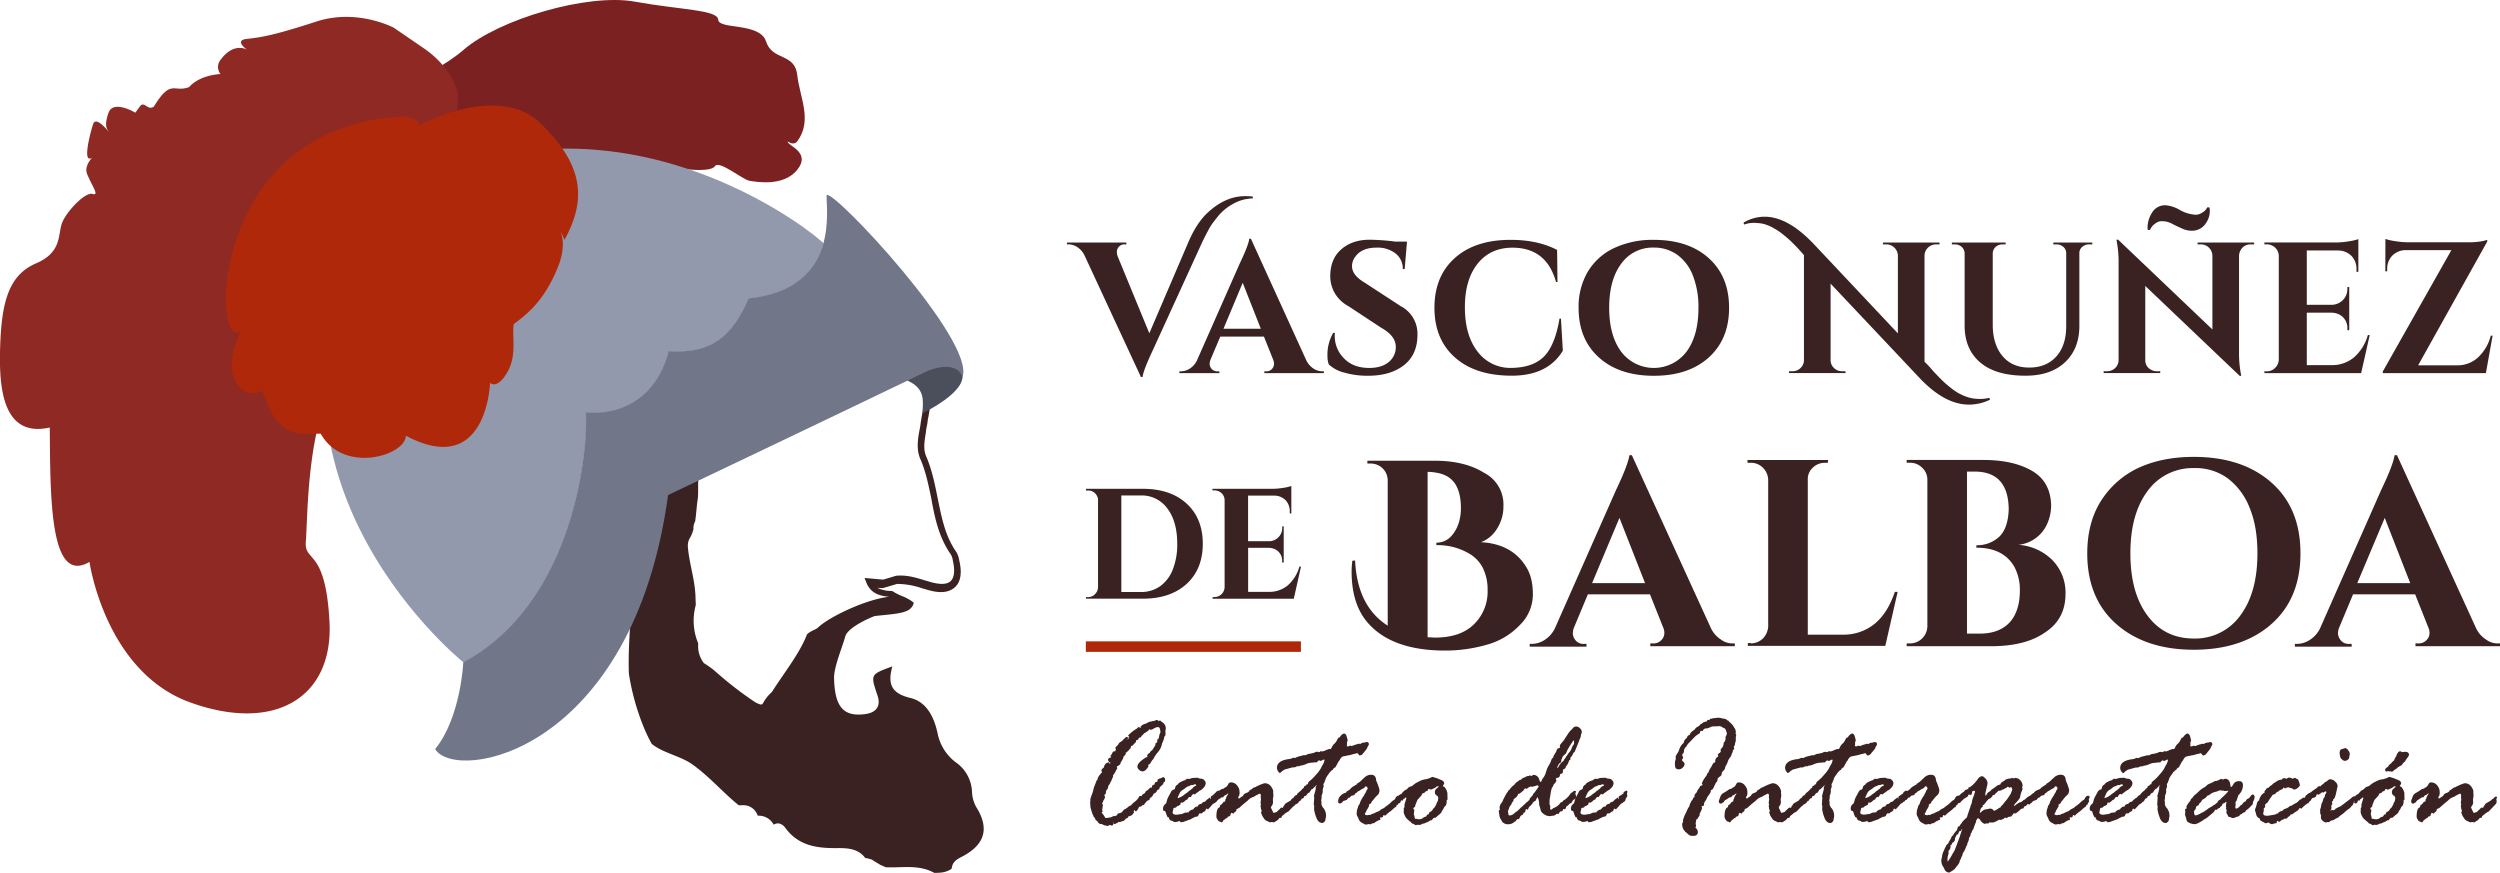 <svg xmlns="http://www.w3.org/2000/svg" viewBox="0 0 1012.69 353.58"><defs><style>.cls-1{fill:#7c2121;}.cls-2{fill:#3a2222;}.cls-3{fill:#4b4f5b;}.cls-4{fill:#9399ad;}.cls-5{fill:#8f2924;}.cls-6{fill:#af280a;}.cls-7{fill:#717689;}.cls-8{isolation:isolate;}</style></defs><g id="Capa_2" data-name="Capa 2"><g id="Capa_1-2" data-name="Capa 1"><path class="cls-1" d="M278,68.54s10,1.26,11.64-1.25,11.19,5.48,13.92,5.93,13.81,2.51,19.4-4.45c5.82-7.3-4.33-9.81-3.88-11.52,0,0,2.28,1.94,3.88,0,6.28-8.56,1-17.69,0-26.82s-10.15-5.7-12.66-13.69C307.71,9,291.17,12.06,290.94,8S276,4.07,257.05.65c-19.17-3.42-55.12,7.19-69.38,19.63s-39,16.31-12.66,30C201.14,64,278,68.54,278,68.54Z"/><path class="cls-2" d="M395.92,327.68a13.39,13.39,0,0,1-2.17-6.73,15.29,15.29,0,0,0-6.51-12.1,19.34,19.34,0,0,1-7.41-11.64c-1.37-6.5-4.34-12.89-11.07-14.49-8.1-1.94-9.13-6-7.3-12.78-9,3.31-8.9,3.2-5.94,12,1.37,4.34-.8,6.74-5,7.31-9,1.25-12.44-3.08-12.66-14.72,0-4.57,3.31-12.21,4.56-16.78.74-2.64,6-5.85,11.75-8.17,1.11-.15,2.27-.27,3.43-.38,4.45-.46,8.55-.8,10.72-2.29a5,5,0,0,0,1.6-1.94l.23-.8-.69-.57a19.52,19.52,0,0,0-4.1-2.16,22.05,22.05,0,0,1-3.43-1.72l-.23-.22-.68-.12a12.56,12.56,0,0,1-5.59-1.25l2.17.11,5.82-1.71a32,32,0,0,1,10.27,1.83c1,.22,1.82.57,2.85.79,5.82,1.6,8.78.12,10.38-1.37s3.08-4.56,1.71-10.49l-.11-.57a8.93,8.93,0,0,0-1.26-3.31c-4.45-6.39-5.82-13.81-7.41-21.46-1.14-5.7-2.28-11.52-4.68-17.11-1.26-2.85-.69-6.16-.12-9.7a21.76,21.76,0,0,1,.46-2.85c.23-.92.23-2.17.57-3.43.8-4.79,1.94-11.52,1.14-14.72l-.45-1.37-1.37.46a3.61,3.61,0,0,1-3-.57c-.23-.11-.68-.23-1.14-.46-9.24-3.88-19.51,1.72-28.76,6.74a102.67,102.67,0,0,1-9.35,4.67c-10.84,4.23-21.23,9.82-31.38,15.3-4.68,2.51-9.59,5.13-14.38,7.53-.8.45-1.83.8-2.74,1.25l-1.79.86a17.44,17.44,0,0,0-2-.52,36.26,36.26,0,0,0-7.88-.22c-1.37.68-2.85,1.48-4.22,2.28a7.79,7.79,0,0,1-1.6,5.7A78.71,78.71,0,0,1,263.55,212,118.14,118.14,0,0,1,256,238.34c-.11,10.15-1.71,22.36-1.25,34.57a95.93,95.93,0,0,0,5.7,20.88,64.39,64.39,0,0,0,3.54,7.53c4.45,3.65,11.64,4.91,16.32,8.22,6.84,4.79,12.43,11.41,18.94,16.66h1.25a6.07,6.07,0,0,1,6.39,4.11,1.3,1.3,0,0,0,.69.11,6.84,6.84,0,0,1,5.82,3.65c1.82-1.14,3.53-.34,4.79,1.37,5.48,7.42,13.24,8.22,21.45,8.1,4.11,0,8.1.34,10.84,4a18.6,18.6,0,0,1,2.74.68c.91.68,2.05,1.26,3.08,1.94.8.46,1.6.68,2.4,1.14,6.62.34,13.46-1.25,19.74,2.28,2.51,0,4.9-.11,7.07-1.71.23-2.85,2.28-3.88,4.45-5C398.77,342.17,400.71,335.9,395.92,327.68ZM286.26,189.84c.8-.46,1.83-.8,2.74-1.26,4.79-2.39,9.7-5.13,14.49-7.53,9.93-5.36,20.31-10.84,31-15.06a97,97,0,0,0,9.7-4.79c8.55-4.68,18.25-9.81,26.24-6.51a2.86,2.86,0,0,1,1,.46,5.26,5.26,0,0,0,3.42.8,65.52,65.52,0,0,1-1.37,12.1c-.23,1.36-.46,2.73-.57,3.53a25.68,25.68,0,0,1-.46,2.74c-.68,3.65-1.25,7.65.23,11.3,2.28,5.13,3.43,10.84,4.57,16.32,1.37,7.64,3,15.63,7.87,22.59a5.93,5.93,0,0,1,.8,2.28l.11.57c.8,3.54.57,6.39-.8,7.87s-4.1,1.6-7.64.69c-1-.23-1.83-.57-2.85-.8-3.54-1.14-7.42-2.28-11.41-1.94h-.23l-5.37,1.6-7.53-.69,1,2.51c2.11,4.21,5.66,4.73,9,5.15a9,9,0,0,0-1.11.1c-9.58,1.49-23.16,8.1-27.61,12.21-1.14,1.14-2.85,1.26-4.56,2.85-3,7.81-9.55,15.93-14.27,23.43a15.51,15.51,0,0,0-3.53,4.42,1.15,1.15,0,0,1-.58.57c-.22.11-1.14,0-3-1.14a149.63,149.63,0,0,1-12.44-9.36L289,271.31a41,41,0,0,0-3.86-2.68,11.31,11.31,0,0,1-2.3-8,23.66,23.66,0,0,1-1-15.52c0-1.14-.11-2.28-.11-3.43-.23-7-2.52-13.23-3.09-20.19a6.23,6.23,0,0,1,1-3.88,13.21,13.21,0,0,0,1.26-3.31v-.69a5.68,5.68,0,0,1,.68-2.39c.46-2.85.57-5.82,1-8.67.57-3.52-.28-7.75.87-11.31C284.37,190.75,285.3,190.3,286.26,189.84Z"/><path class="cls-3" d="M376.1,149.24s-5.26,3.13-8.7,4.86c7.69,3.33,6.4,8.46,6.29,13.28,0,0,18.49-8.72,16-16.42-.92-2.64-3.44-3.44-6.32-3.44A19.81,19.81,0,0,0,376.1,149.24Z"/><path class="cls-4" d="M333.61,98.55c-.79-.68-1.37-1.25-1.94-1.71C324,90.22,243.13,28.49,155.15,81.55,87.94,186.3,185.05,266.18,187.9,268.46c45.53-24.53,50.55-88.09,49.52-101.33,11.64,1.49,28.19-3.53,33.55-24.76,17.91,1.26,26.13-6.5,32.41-21.34C323.46,118.87,330.88,108.71,333.61,98.55Z"/><path class="cls-5" d="M137.12,152.75c-13,17.58-12.44,57.74-13.23,66.53s8,2.28,9.58,32.63S111.68,297,77.1,284.55s-40.85-56.94-40.85-56.94c-16.09,9.47-15.86-25.68-16.09-54.43-20,4.45-20.77-18-20-35.15s4.11-26.92,14.49-31.37,8.79-11.42,10.39-16.09,9.58-13,12.44-12c2.85.79,0-2.86-2.17-8s7.07-10.84,2.39-7-1.25-9.36,0-13.24,6.85,3.88,6.28,2.85c-.57-.8-1.94-2.16,0-7.53s10.84,0,10.84,0l1.83-2.51c1.82-2.51,3.19,1.94,5.7,0,7-11.41,8-5.47,14.27-7.87C81.1,30.2,89.31,30,89.31,30a4.56,4.56,0,0,1,0-5.71c5.48-7.53,10.84-4.11,10.84-4.11s-5.7-3.88,0-4.45,11.41-1.6,28-7,31.38,2.51,31.38,2.51l12,8.22c12.09,8.21,13.92,18.37,13.92,18.37C187.21,61.93,150.24,135.3,137.12,152.75Z"/><path class="cls-6" d="M163.94,47.21c-80.22,3.19-78.28,96.87-66.3,86.72-9.58,20.19,1.6,28.3,8.67,24.3,6.39,20.77,16.32,17.23,23.62,17.46,9.13,16.43,34.35,8.9,34.46.8,33,17.57,34.12-21.45,34.12-21.45s2.63,3,6.85-4,1.94-14.94,2.74-19.74c4.79-3.65,12.21-8.9,17.91-23.16s-2.74-19.51-2.74-19.51,2.4,1.25,5.37,8.55c10-18,6.27-31.83-9.93-47.46C206,37.62,185.05,44.24,176,47.89a52.88,52.88,0,0,0-6.5,3.08S170.44,47.78,163.94,47.21Z"/><path class="cls-7" d="M334.87,79c-.57,4.57,6.28,37.89-31.61,41.88-6.39,14.83-14.49,22.59-32.4,21.34-5.37,21.11-22,26.13-33.55,24.76,1,13.23-3.88,76.79-49.64,101.33,0,0-1,22.36-11.41,35.14,8.56,13.81,80.1,1.48,94.37-102.92,59.79-28.42,105-50.21,105-50.21s11.41-5.14,14.26,2.39C395.12,138,338.06,77.1,334.87,79Z"/><path class="cls-2" d="M444.21,316.18l.38-.38v-.26a3.39,3.39,0,0,1,.32-.77,2.68,2.68,0,0,1,.59-.88,1.24,1.24,0,0,0,.39-.52.7.7,0,0,1,.58-.37,1,1,0,0,1-.19-.5l-.13-.61s.06-.12.19-.25l.19-.25.41-.32a.71.71,0,0,0,.29-.53,2.13,2.13,0,0,1,.46-.92c.29-.39.5-.58.65-.58a.55.55,0,0,0,.38-.13.52.52,0,0,1,.29-.13c.13,0,.24.1.33.29s.17.28.21.28.25-.1.25-.31-.1-.19-.3-.24a.54.54,0,0,1-.4-.33,2.2,2.2,0,0,0-.19-.43.72.72,0,0,1-.09-.24.88.88,0,0,1,.3-.57.84.84,0,0,1,.56-.32.68.68,0,0,0,.5-.28c-.25-.13-.38-.28-.38-.45a3.94,3.94,0,0,0,.75-1.13c.24-.49.51-.74.81-.74a1.19,1.19,0,0,1,.32.12c0-.08.16-.36.35-.85l-.23-.64a3.64,3.64,0,0,1,.86-1l.26-.19c.12-.59.62-1.09,1.49-1.49,1.12-1.19,1.8-1.78,2-1.78.05,0,.13.07.26.22l.32-.09c.12,0,.19.07.19.22a9.06,9.06,0,0,0-1,1h0a2.12,2.12,0,0,0,.24-.19l.49-.44a.12.12,0,0,0,.13.13,1.51,1.51,0,0,0,.35-.92c0-.05-.12-.13-.35-.26L457,298c0-.12.37-.52,1.12-1.17a15.06,15.06,0,0,1,2.47-1.75l.31-.38a.43.43,0,0,1,.34-.16,1.57,1.57,0,0,1,.75.35l.13-.06a1.06,1.06,0,0,1-.07-.48c0-.12.09-.21.25-.25a2.6,2.6,0,0,1,1.36-.83,4.86,4.86,0,0,0,1.42-.66l.67-.26a4,4,0,0,0,.87-.19,2.77,2.77,0,0,1,.87-.12,2,2,0,0,0,.51-.21,1.52,1.52,0,0,1,.6-.21,1.56,1.56,0,0,1,.7.42s0,.06.13.06l.41-.29h.06c.3.28.62.54,1,.8a2.9,2.9,0,0,1,1.33,2.38l-.16,1.33.06,1.11a1.21,1.21,0,0,1-.5.95,6.25,6.25,0,0,1-.58,2.05,5.84,5.84,0,0,0-.55,1.7,7.82,7.82,0,0,1-1.86,3,2.42,2.42,0,0,1-.39.56,8.55,8.55,0,0,0-1,1.73,5.86,5.86,0,0,0-1.13,1.51,1.62,1.62,0,0,1-.9.84h-.13l.13.7c-.81,1.31-1.6,2-2.38,2a2.09,2.09,0,0,1-1.42-.65,1.81,1.81,0,0,1-.7-1.31q0-1.56,3.61-3.78l.25.06.25-.44a1.19,1.19,0,0,1-.12-.32c0-.3.33-.65,1-1.05.3-.61.62-.94.95-1l1.24-1.94.13-.31v-.48c0-.08.22-.27.67-.57l.06-.13v-.67q0-.37.51-.63a3.41,3.41,0,0,0,.27-1,4.84,4.84,0,0,1,.52-1.57,4.85,4.85,0,0,0-.36-1.83.87.87,0,0,0-.75-.33,3.85,3.85,0,0,0-1.49.55,4,4,0,0,1-1.37.56.43.43,0,0,1-.25-.09.41.41,0,0,0-.26-.1c-.1,0-.21.11-.31.33a.68.68,0,0,1-.38.4,1.59,1.59,0,0,0-.56.35,3.68,3.68,0,0,1-.9.54l-.51.66-.54.39a.72.72,0,0,1-.82.66c-.11,0-.29.26-.54.76l-.26.26h-.5l-.07.28v.32a.37.37,0,0,1-.22.32l-1.2,1.3-.23.13h-.25l-.13.06q-.09,1.14-.63,1.17c0,.28-.31.65-.92,1.11l-.25.32h-.42l-.06.07c.15.12.22.21.22.25a1.72,1.72,0,0,1-.36.71c-.25.35-.43.51-.56.46a3.4,3.4,0,0,1-.6,1.56l-.25.48a2.81,2.81,0,0,1-.38.5V309c0,.55-.52,1-1.56,1.49l.19.79a4.93,4.93,0,0,1-.5.76l-.29.61a1.2,1.2,0,0,1-.44.7,1.48,1.48,0,0,1-.3.5.64.64,0,0,0-.21.35l.06.45a7.4,7.4,0,0,0-.57,1.22,2.2,2.2,0,0,1-.31.68,2.48,2.48,0,0,0-.35.71,2.16,2.16,0,0,1-.61.85c-.25.91-.38,1.4-.38,1.49l-.44.38a2.31,2.31,0,0,1-.19.48l-.06.25v.44c0,.28-.27.61-.8,1a.48.48,0,0,1,.38.5,1.87,1.87,0,0,1-.28,1.12,2.78,2.78,0,0,0-.42.77,5.67,5.67,0,0,1-.47,1,.65.65,0,0,1,.35.54l-.29,2.13.22.6a1.18,1.18,0,0,1-.41.19,1,1,0,0,0,.38.65,6.56,6.56,0,0,1,1,1.58.82.82,0,0,0,.54.12,2.05,2.05,0,0,0,.57-.06,5.22,5.22,0,0,1,.84-.14,3.23,3.23,0,0,0,1.38-.59h.51a1.1,1.1,0,0,0,1.06-.56c.2-.37.41-.55.62-.55a2.9,2.9,0,0,0,.92-.26h.19a1,1,0,0,1,.26-.34,6.37,6.37,0,0,0,.52-.59c.26-.33.5-.49.71-.49a12.18,12.18,0,0,0,1.72-1.31.71.71,0,0,1,.35-.09.57.57,0,0,0,.44-.32,8.63,8.63,0,0,1,1.43-1.33,5.21,5.21,0,0,0,1.52-1.67c.17-.41.37-.62.61-.62a3.29,3.29,0,0,1,.44.07h.06c.09,0,.15-.1.19-.29s.48-.53,1.31-1c0-.43.35-.8,1-1.11l1.11-1.08.51.06c.13-.08.2-.27.22-.57a.64.64,0,0,1,.51-.6h.25l.19-.13c.15-.7.39-1.05.73-1.05h.26c.17,0,.25-.2.25-.6s.46-.68,1.37-.89l.63-.32c0-.06.14-.09.29-.09.55,0,.82.43.82,1.3a.64.64,0,0,1-.25.54l-.45.38-.06.54L470,318.69a.78.78,0,0,0-.32.58c0,.25-.08.37-.19.37a.77.77,0,0,1-.4.27.6.6,0,0,0-.39.33,2,2,0,0,1-1.4,1.27,3.06,3.06,0,0,1-1,1.48c-.32.15-.5.32-.54.49-.09.55-.37.8-.86.76a7.7,7.7,0,0,0-1.49,1.78.05.05,0,0,1-.06.06l-.45-.06-.33.38a1,1,0,0,1-.73.35.71.71,0,0,0-.65.55,1.69,1.69,0,0,1-.35.65,1.88,1.88,0,0,0-.35.43c-.13.2-.25.3-.38.3s-.33-.18-.41-.54a1.61,1.61,0,0,0-.51.48l.19.44a.28.28,0,0,1-.13.23,3,3,0,0,0-.46.62,2.23,2.23,0,0,1-1.57.71s-.13.14-.25.43a1,1,0,0,1-.89.49c-.45.66-.82,1-1.11,1l-1.37.45a2.15,2.15,0,0,1-.6-.07c-.13.3-.27.45-.44.45l-.45.13a.65.65,0,0,1-.54.31c-.29,0-.44-.08-.44-.25a.49.49,0,0,1,.06-.19v-.13c0-.13,0-.19-.12-.19,0,.91-.25,1.37-.73,1.37a2.85,2.85,0,0,1-.7-.26h-.07l-.6.32a.38.38,0,0,1-.25.06,4.37,4.37,0,0,1-2.35-.73h-.32a1.62,1.62,0,0,1-1.49-1.14l-.06-.13a1,1,0,0,1-.86-1,5.09,5.09,0,0,0-.63-.67,2.31,2.31,0,0,0-.29-.81,1.6,1.6,0,0,1-.22-.42l-.73-2.39a13.56,13.56,0,0,1-.13-1.71l-.06-.25v-.19l.12-.86-.06-.32a11.23,11.23,0,0,1,.59-1.87,17.72,17.72,0,0,0,.74-2.41,3.91,3.91,0,0,1,.29-1Z"/><path class="cls-2" d="M474.53,320.43l.66-.54a.8.8,0,0,0,.83-.79,1.7,1.7,0,0,1,1-1.27l.38-.54a8.61,8.61,0,0,1,2.61-1.24,2.55,2.55,0,0,0,.73-.57.17.17,0,0,1,.12-.06l.51.12a3.38,3.38,0,0,0,1.06-.22,3.85,3.85,0,0,1,1.26-.22l1.33-.06a1.56,1.56,0,0,1,.52.19,2.33,2.33,0,0,0,1,.19,1.73,1.73,0,0,1,1.28.63,1.83,1.83,0,0,1,.59,1.18,2.94,2.94,0,0,1-1,2,4.05,4.05,0,0,1-1.62,1.14,3.66,3.66,0,0,1-.82.68,2.44,2.44,0,0,0-.59.44c-.2.21-.36.31-.49.31a.23.23,0,0,1-.19-.08.21.21,0,0,0-.19-.08c-.34,0-.71.41-1.11,1.24l-.57-.07a1.71,1.71,0,0,0-.7.76.63.63,0,0,1-.66.42q-1.17,1.17-1.59,1.17a2.26,2.26,0,0,1-.44-.13,1.08,1.08,0,0,0-.25.67c0,.25-.17.4-.51.44l-.41.38-.32-.06-.63.67a1.75,1.75,0,0,0-1,.32c0,.25-.11.57-.19,1a6.23,6.23,0,0,0-.13.65c0,.62.56.92,1.68.92l1.52-.22a2.06,2.06,0,0,0,1.13-.32,2.16,2.16,0,0,1,1.13-.31,1.82,1.82,0,0,0,.57-.13l.32.13a2.08,2.08,0,0,1,.82-.86,2,2,0,0,1,1-.38l.31-.19a.87.87,0,0,1,.38-.51l.26-.22a.69.69,0,0,1,.47-.25H485l.12-.07a1.57,1.57,0,0,1,1.07-1,1.19,1.19,0,0,0,.86-.46.79.79,0,0,1,.61-.38,1.12,1.12,0,0,0,.75-.43,3.83,3.83,0,0,1,.75-.68l.62-.47a.45.45,0,0,1,.3-.16c.12,0,.19.09.19.28s0,.29.12.29.13,0,.13-.13a1.16,1.16,0,0,0-.06-.32V323a.62.62,0,0,1,.51-.63l1.42-.92c0-.45.17-.71.37-.78a1.51,1.51,0,0,0,.46-.25.49.49,0,0,1,.35-.15c.27,0,.41.16.41.48l-.16.82.16.86a.92.92,0,0,1-.3.52,2.31,2.31,0,0,0-.46,1c-.11.45-.24.7-.41.75h-.19a2.75,2.75,0,0,1-.91.71,1,1,0,0,0-.52.4l-1.08,1.23c-.22.22-.4.41-.54.58s-.27.25-.35.25l-.26-.25c0-.05,0-.07-.12-.07s-.35.13-.4.38a1.38,1.38,0,0,1-.34.67,3.5,3.5,0,0,0-1.23.82l-.19.07h-.58c-.27,0-.46.2-.57.62a.94.94,0,0,1-.9.71,2,2,0,0,0-1.07.38.73.73,0,0,1-.28.13,4,4,0,0,0-.89.51l-2.67.95a1.23,1.23,0,0,1-.41.16l-.89.12a.49.49,0,0,1-.38-.25c-.13-.17-.22-.25-.26-.25l-.57.19A4.47,4.47,0,0,1,476,333a1.52,1.52,0,0,1-.7-.22,4.67,4.67,0,0,0-.6-.32c-.61,0-1.05-.48-1.3-1.43l-.38.06a9.23,9.23,0,0,1-.86-2.25,1.06,1.06,0,0,0-.6-.36.56.56,0,0,1-.42-.62,2.35,2.35,0,0,1,.62-1.92c.42-.33.64-.58.68-.75l.45-1.65a1.67,1.67,0,0,0,.32-.63l.73-1.34Zm6.71-1.9-.38.19a7,7,0,0,0-.75.55,7.15,7.15,0,0,1-1.2.8,3.32,3.32,0,0,0-1.21,1.57,7.18,7.18,0,0,0-.62,1.46.17.17,0,0,0,.19.19l1.08-.48a5.07,5.07,0,0,0,1.13-.73A18.15,18.15,0,0,1,481,321l.26-.25a1.91,1.91,0,0,1,.59-.46,3.3,3.3,0,0,0,.77-.65l.32-.13a2.38,2.38,0,0,1,1.1-1.05c.37-.12.55-.25.55-.38s-.2-.38-.6-.38a1.72,1.72,0,0,0-.76.32h-.73a2.3,2.3,0,0,0-.7.38Z"/><path class="cls-2" d="M519.16,327.13h.12l.32.12a.19.19,0,0,0,.13-.06,1.12,1.12,0,0,1,.51-.92,1.43,1.43,0,0,1,.71-.92l1.77-1.05.79-.7.39-.18.25-.32a.94.94,0,0,1,.67-.42c.32,0,.48.12.48.35l-.29.64.13,1.05a1.48,1.48,0,0,1-.4,1c-.27.3-.67.73-1.22,1.3l-1.63,1.72-.85.44a2.9,2.9,0,0,0-.58.45l-1.23,1a.8.8,0,0,1-.29.67h-.51l-.25.13a2.6,2.6,0,0,1-1.31,1.17l-.44.32a.71.71,0,0,1-.41.19l-.89-.13-.61.13a1.46,1.46,0,0,1-.68-.26,4.55,4.55,0,0,0-.88-.39,2.92,2.92,0,0,1-1.12-1.18,5.08,5.08,0,0,1-.75-1.35,1.31,1.31,0,0,0-.14-.42,1.44,1.44,0,0,1-.15-.37,4.35,4.35,0,0,1,.29-.63v-.07a1.46,1.46,0,0,0-.18-.44,2,2,0,0,1-.17-.86,1.92,1.92,0,0,0-.19-.73c.17-.17.25-.29.25-.38a1.09,1.09,0,0,0-.09-.36,1,1,0,0,1-.1-.37l.19-1.55-.12-.8.06-.76c0-.44-.19-.67-.57-.67a1.06,1.06,0,0,0-.63.35l-.22.07a6.87,6.87,0,0,0-1.2.68,1.2,1.2,0,0,1-.73.27,1.82,1.82,0,0,1-.73.35l-.25.19a5.49,5.49,0,0,1-.51.38,6.87,6.87,0,0,1-1.18,1.06c-.8.65-1.51,1.26-2.14,1.83a3.62,3.62,0,0,1-1.38.93q-.42.09-.42.81,0,.13-.57.51a3.84,3.84,0,0,0-.67.7,2.4,2.4,0,0,0-.56-.38c-.28,0-.48.35-.61,1.05-.13.27-.47.44-1,.5a1.48,1.48,0,0,0-.22.48l-.13.13h-.32a1.7,1.7,0,0,0-.44.36,1.86,1.86,0,0,1-.67.46c-.28.57-.51.86-.7.86a.85.85,0,0,1-.37-.13,2.72,2.72,0,0,0-.58-.22q-.36-.09-.78-.78a2.25,2.25,0,0,1-.43-1.16c0-2.35.46-3.63,1.36-3.84l.07-.12v-.26a.62.62,0,0,1,.36-.59,2,2,0,0,0,.75-.69,2.24,2.24,0,0,1,.51-.59h.41c.08,0,.13-.22.13-.67a.49.49,0,0,1,.16-.35.81.81,0,0,0,.19-.46,2.7,2.7,0,0,1,.46-1,3.06,3.06,0,0,0,.42-.81l-.06-.13a3.23,3.23,0,0,1-1.14.8c-.23,0-.55.35-.95.92l-.51-.1a11.53,11.53,0,0,1-1.65,1.11,1.75,1.75,0,0,0-.7.73c0,.13-.08.21-.23.26a3.64,3.64,0,0,0-.83.5h-.19c-.53,0-.79-.38-.79-1.14l.66-1.81a2.66,2.66,0,0,1,1.35-1.44,15.27,15.27,0,0,0,1.79-1.13,2.66,2.66,0,0,1,1.46-.57l.22-.32a2.41,2.41,0,0,0,1.46-1.3c.26-.59.61-.89,1.05-.89a3.06,3.06,0,0,1,2.66,1.29,3.92,3.92,0,0,1,.92,2l.07.85a6.14,6.14,0,0,1-.19,1.24,1.77,1.77,0,0,0-.38.86c0,.17.1.25.31.25a.9.9,0,0,0,.51-.27,4.68,4.68,0,0,1,.71-.49,1,1,0,0,0,.46-.38,1.81,1.81,0,0,1,1.11-1,3.45,3.45,0,0,0,1-.47l.31-.26.26-.47a3.7,3.7,0,0,0,1.14-.7,1.39,1.39,0,0,1,.76-.42,2.58,2.58,0,0,0,1.08-.57l.47-.12.45-.26a1.35,1.35,0,0,1,.38-.16q.31-.09.93-.33a2.91,2.91,0,0,1,.84-.24,3,3,0,0,1,2.56,1.3,4,4,0,0,1,.93,2.1l-.06.57.12.86v.12l-.25,1.75.06.6a2.72,2.72,0,0,1-.63,2.07c-.11,0-.16.14-.16.31v.29l.64,1.33c.19.47.33.7.44.7l1-.29a1.19,1.19,0,0,0,.73-.66,4.83,4.83,0,0,0,.89-.76C518.68,327.3,518.88,327.13,519.16,327.13Z"/><path class="cls-2" d="M534.2,304.69l.44-.13.32-.31H535l.29.12h.06a3,3,0,0,0,1.36-.3,7.24,7.24,0,0,1,1-.43,2.42,2.42,0,0,0,.49-.19.35.35,0,0,1,.17-.06l.51.06c.17,0,.39-.3.68-.9a3.48,3.48,0,0,1,1-1.32,4.16,4.16,0,0,0,1.08-1.56,2.47,2.47,0,0,0,.28-.49c.11-.22.19-.33.26-.33a.87.87,0,0,0,.76-.6c.63-.74,1.15-1.11,1.55-1.11s.9.5,1.11,1.52l.32,1.2s-.06.18-.16.47a2.11,2.11,0,0,0-.14.85,2,2,0,0,1,0,.57.9.9,0,0,0-.05.34c0,.17.18.25.54.25a2,2,0,0,0,.7-.25L547,302a1.07,1.07,0,0,0,.53.19,7.33,7.33,0,0,0,.91-.31,6.16,6.16,0,0,1,1.06-.35,3.72,3.72,0,0,0,.76-.26h.39l.25.1a1.36,1.36,0,0,0,.52-.27,3.26,3.26,0,0,1,1.51-.33l.44-.2h.13c.7,0,1,.31,1,.92a1.62,1.62,0,0,1-.3.67,4.44,4.44,0,0,0-.49,1.08l-1.46,1.84a2,2,0,0,1-1.46.95c-.09,0-.35-.28-.8-.85,0-.05,0-.07-.12-.07a2,2,0,0,0-.67.13,1.88,1.88,0,0,1-.57.13c-.07,0-.63.16-1.68.47l-.77.13a3.07,3.07,0,0,0-.6.13l-1.62.31a2.91,2.91,0,0,0-1.3,1.56s-.11.14-.32.29l-1.43,2.6a1.24,1.24,0,0,0-.92.82l-.13.19a1.15,1.15,0,0,0-.63.4,3.21,3.21,0,0,1-.54.52l-.58.86c-.23.3-.46.62-.7,1a4,4,0,0,0-.51,1.11,2.05,2.05,0,0,1-.25.68.53.53,0,0,0-.09.35l-.1.26a1.19,1.19,0,0,0-.38.85l.13.51q-.45,1.53-.45,1.62a2.67,2.67,0,0,0,.06.35v.19a4.28,4.28,0,0,1-.5,1.74l.06.51-.19,1.43a5.06,5.06,0,0,0,.19,1.05.33.33,0,0,0-.13.19,3.08,3.08,0,0,0,.94,1.95,5,5,0,0,1,.94,3.32,2.14,2.14,0,0,1-.1.55,5.92,5.92,0,0,0-.13.79,1.29,1.29,0,0,1-.49.85,1.34,1.34,0,0,1-.78.41c-1.12,0-2-.82-2.51-2.44a13.76,13.76,0,0,1-.83-3.15l.07-1.24-.19-.63.19-2.79-.13-.67.73-2.73v-1c0-.05.15-.21.45-.51,0,0,0-.06-.13-.06s-.3.12-.51.38a5.13,5.13,0,0,1-.79.73l-.26.44a.91.91,0,0,0-.25-.13,7.2,7.2,0,0,0-1.05,1.5,1.37,1.37,0,0,0-1,.76,1.18,1.18,0,0,1-1,.66l-.13.07c-.08.61-.38.92-.89.92l-.12.06q-.48,1.08-1,1a2.07,2.07,0,0,1-1.56,1.3,1.27,1.27,0,0,1-.55.57,2.53,2.53,0,0,0-.53.35.43.43,0,0,1-.29.16c-.27,0-.41-.3-.41-.89a1,1,0,0,1,.21-.55,1,1,0,0,0,.2-.43c0-.05-.1-.17-.31-.38,0-.66.17-1.07.5-1.24a1.7,1.7,0,0,0,.77-.73.94.94,0,0,1,.63-.54c.32-.11.48-.24.48-.41s.28-.45.83-.89a7.48,7.48,0,0,0,1.2-1.16c.26-.33.47-.49.64-.49l.13-.13c0-.53.24-.79.6-.79l.32-.19.06-.26.19-.13h.26l.15-.12a1.6,1.6,0,0,1,.75-1.24,17.38,17.38,0,0,0,2.5-2.49,14.72,14.72,0,0,0,2-2.62,11.39,11.39,0,0,1,.81-1.54,4.1,4.1,0,0,0,.65-1.82,1.07,1.07,0,0,0-.19-.26l-1.36.67c0-.06-.22-.16-.64-.29a2.52,2.52,0,0,0-.7.57c-.15.2-.26.29-.35.29l-.44-.06-1.4.15a6.4,6.4,0,0,0-2.82.77l-1.3.38H527a1.6,1.6,0,0,0-.76.32l-.73-.07a3.74,3.74,0,0,1-1.49.54l-.38-.06-3.24.89a7.87,7.87,0,0,0-1.71,1.3l-.26.06c-.21,0-.46-.24-.74-.71a2.55,2.55,0,0,1-.43-1.29q0-3.13,5.39-3.65l1.3-.51H524l.35.13h.12a1.47,1.47,0,0,0,.61-.24,8.43,8.43,0,0,1,1.84-.58l1.3-.35.41.06a1.38,1.38,0,0,0,.72-.25,3.09,3.09,0,0,1,1.2-.37,4.85,4.85,0,0,0,1.13-.24l.51-.12a1.54,1.54,0,0,0,.52-.23,2.19,2.19,0,0,1,1-.22A2.14,2.14,0,0,1,534.2,304.69Z"/><path class="cls-2" d="M549,318l.48-.13.19-.41a8.32,8.32,0,0,0,2.22-1.75.68.68,0,0,1,.29-.25,2.12,2.12,0,0,0,.47-.45,3.85,3.85,0,0,1,2.8-1.17c1.27,0,1.94.77,2,2.31l.19.48a12.88,12.88,0,0,1,.71,1.81,8,8,0,0,1,.46,1.68,3.24,3.24,0,0,1-.54,1.72,12.11,12.11,0,0,0-2.12,2.38l-.32.22a6.16,6.16,0,0,1-.67,1.14q-.63.22-.63.48v.57a.58.58,0,0,1-.15.25,5.76,5.76,0,0,0-.39.73l-.26.38a1.44,1.44,0,0,0-.25.53,2.52,2.52,0,0,1-.37.71,1,1,0,0,0-.23.51c0,.32.41.47,1.23.47a1.94,1.94,0,0,0,.48-.19l.44.13c.05,0,.15-.07.32-.2a2,2,0,0,1,.78-.34,2.83,2.83,0,0,0,.92-.38,4,4,0,0,1,1-.44,3.54,3.54,0,0,0,1.07-.62,3.41,3.41,0,0,1,1-.62,3,3,0,0,0,.92-.59,6.75,6.75,0,0,1,1-.74,13.43,13.43,0,0,0,1.72-1.53,3.42,3.42,0,0,1,1-.66,3.42,3.42,0,0,0,.56-.85c.33-.56.7-.84,1.13-.84a.58.58,0,0,1,.66.64.93.93,0,0,1-.31.66v.2l.06.5a.57.57,0,0,1,.06.29.73.73,0,0,1-.24.38,1.48,1.48,0,0,0-.33.65.71.71,0,0,1-.6.52c-.13.47-.29.73-.49.8a2.37,2.37,0,0,0-.84.63,13.12,13.12,0,0,1-1.53,1.27,11.32,11.32,0,0,0-1.35,1.13c-.24.26-.4.4-.49.4a.72.72,0,0,1-.25-.13.59.59,0,0,0-.26-.13c-.12,0-.21.15-.25.45l-.13.31a2.18,2.18,0,0,1-.47.26l-.19-.07h-.13c-.25,0-.38.1-.38.29l.19.32v.06c0,.3-.17.44-.51.44a7,7,0,0,0-2,1.18l-.92.19-.76.41a1.37,1.37,0,0,0-.48-.22l-.5.16L553,334s-.41-.21-1.16-.63a2.82,2.82,0,0,1-1.35-1.27,9.6,9.6,0,0,0-.57-1.29,2.27,2.27,0,0,1-.35-.9,6.63,6.63,0,0,1,.25-2.18,6.14,6.14,0,0,0,.32-1,1.59,1.59,0,0,1,.36-.69,3,3,0,0,0,.5-1.19,14.08,14.08,0,0,1,1.27-2.25,3,3,0,0,0,.54-1l.41-.57a1.84,1.84,0,0,0,.19-.49c.08-.29.19-.45.32-.49a2,2,0,0,0,.25-.57c0-.62-.28-.92-.83-.92-.1,0-.22.11-.34.33a1.93,1.93,0,0,1-.88.65,3.56,3.56,0,0,0-.84.48,2.69,2.69,0,0,1-.68.39,2.4,2.4,0,0,0-.91.75l-.54.25c-.17.41-.31.63-.44.67l-1.17.32a1.66,1.66,0,0,0-.32.38.87.87,0,0,1-.73.35,6.91,6.91,0,0,0-.76.89,2.36,2.36,0,0,0-.67.25l-.64.16a3,3,0,0,0-.55.6,1.31,1.31,0,0,1-1.13.41c-.32,0-.48-.25-.48-.76a3.06,3.06,0,0,1,1.1-2.47,4,4,0,0,1,1.6-1,.72.72,0,0,0,.64-.38,1,1,0,0,1,.62-.52,3.76,3.76,0,0,0,1.14-.92,3.3,3.3,0,0,1,1.41-1Z"/><path class="cls-2" d="M582.87,330.05l-1.49,1.3a.36.36,0,0,0-.26-.13q-.32,0-.78.57c-.3.38-.52.57-.65.57l-.31-.06a4.11,4.11,0,0,1-1.15.7,4.33,4.33,0,0,0-.84.35,2.33,2.33,0,0,1-.89.28,1.16,1.16,0,0,0-.65.27,2,2,0,0,1-1.24.24l-.51-.06a1.62,1.62,0,0,1-.54.19A.82.82,0,0,1,573,334a1,1,0,0,0-.62-.3,1.07,1.07,0,0,1-.68-.45,2.47,2.47,0,0,0-.65-.57,1.29,1.29,0,0,1-.49-.44l-.45-.38a3.68,3.68,0,0,1-1-1.4,3.93,3.93,0,0,1-.51-1.59v-.12l.06-.61-.06-.69a2.58,2.58,0,0,0,.32-.54v-1l.76-2.54c0-.1,0-.24-.26-.41a1.26,1.26,0,0,1-.63.57.6.6,0,0,0-.43.44c-.08.24-.2.35-.37.35l-.39-.12a3.07,3.07,0,0,0-.28.65.79.79,0,0,1-.77.58c-.39,0-.58-.14-.58-.44l.07-.57-.2-.8a2.52,2.52,0,0,1,.51-1,1.94,1.94,0,0,1,.94-.86,1.27,1.27,0,0,0,.73-.6,4.56,4.56,0,0,1,1.32-1.19,1.62,1.62,0,0,0,1-.83,3.59,3.59,0,0,1,1.16-.57,2.39,2.39,0,0,0,1.08-.65,8.26,8.26,0,0,1,2.16-1.33,6.8,6.8,0,0,1,2.62-.91,2.58,2.58,0,0,0,.7-.14l.83-.26a3.36,3.36,0,0,0,.79-.35,1.56,1.56,0,0,1,.67-.23l.92.31a6.59,6.59,0,0,1,1.24.42,3.64,3.64,0,0,0,.66.27,7,7,0,0,1,1.2.55,1.35,1.35,0,0,1,.62,1.3,6.21,6.21,0,0,0-.54.86c0,.08.25.21.74.38a12.8,12.8,0,0,0,.76,1.24l.35,1.11.06,2.6-.06.26c-.24.21-.35.35-.35.41l.09.63-.25.89a.75.75,0,0,1-.32.54.57.57,0,0,0-.28.32L585,327a3.64,3.64,0,0,0-.27.56,2.36,2.36,0,0,1-.47.71,1.15,1.15,0,0,0-.31.61.69.69,0,0,1-.32.5,1.24,1.24,0,0,0-.37.34A.93.93,0,0,1,582.87,330.05Zm-9.86.82.12.73.07.07h.5l.16.06a5.87,5.87,0,0,0,.95.13,2.4,2.4,0,0,0,1.57-.49,1.7,1.7,0,0,1,.93-.5c.24,0,.43-.16.59-.47s.26-.48.3-.48h.44l.13-.06a1.09,1.09,0,0,1,.65-1.05,2,2,0,0,0,.92-.84,2.23,2.23,0,0,1,.62-.79,1.32,1.32,0,0,0,.47-.72l.25-.38a.64.64,0,0,0,.13-.48l.6-1.14a5.5,5.5,0,0,0,.19-1.24,1.14,1.14,0,0,0-.68-1,1.57,1.57,0,0,1-.68-1.5,1.75,1.75,0,0,1,.75-1.34c.49-.42.74-.67.74-.75a.17.17,0,0,0-.19-.19,3.84,3.84,0,0,0-.73.25c-.15.3-.9.69-2.25,1.18a4.91,4.91,0,0,0-.73-.32c-.12,0-.25.13-.38.38a1.44,1.44,0,0,1-.38.54h-.41s-.18.14-.41.41a1.1,1.1,0,0,1-.89.42l-.38.38a1.29,1.29,0,0,1-.63,1l-.35.42c-.21.25-.48.55-.82.89l-.57,1.42a3.7,3.7,0,0,0-.35,1.24,1.12,1.12,0,0,1-.43.4.61.61,0,0,0-.33.52c0,.05.07.15.22.32a.72.72,0,0,1,.22.38l-.12.41-.13,1.18Z"/><path class="cls-2" d="M607.38,330.3l-.26-1.62a1.91,1.91,0,0,1,.19-.6.41.41,0,0,0,.32-.13l-.19-.57a3.09,3.09,0,0,1,.62-1.92,4,4,0,0,0,.68-1.09,14,14,0,0,1,.91-1.86,11.3,11.3,0,0,1,1.25-2l.19-.42.26-.06a7.52,7.52,0,0,1,2.06-2.13,4.21,4.21,0,0,1,1.08-1.14c.43-.3.71-.51.86-.64a1.34,1.34,0,0,1,.67-.25l.12-.06a2.52,2.52,0,0,1,1.59-.92,3.1,3.1,0,0,1,.89-.51H619a.62.62,0,0,0,.38-.13.73.73,0,0,1,.38-.12,2.36,2.36,0,0,1,.67.25,1.4,1.4,0,0,1,.83-.51,2.51,2.51,0,0,1,2.22,1.75,2.41,2.41,0,0,0,.32.85,2.23,2.23,0,0,1,.25.32c.17,0,.4-.39.67-1.17l.38-.51a6.25,6.25,0,0,0,1.18-2.6,1.75,1.75,0,0,0,.2-.53,9.81,9.81,0,0,1,.67-1.57,9.24,9.24,0,0,0,1.31-2.73l.38-.57a.77.77,0,0,0,.41-.55,1.34,1.34,0,0,1,.2-.56l.36-.62a2.81,2.81,0,0,1,.33-.49,3.14,3.14,0,0,0,.38-.87c.17-.5.38-.78.62-.84a2.53,2.53,0,0,0,.75-.35l.06-.23-.12-.44c0-.25.28-.7.84-1.33a11.15,11.15,0,0,0,1.2-1.57c.25-.42.66-1.05,1.24-1.91a7.84,7.84,0,0,1,1.25-1.57l.73-.76a1.64,1.64,0,0,1,1.43-.73A2.18,2.18,0,0,1,640,295a2.12,2.12,0,0,1,.76,1.48,4.61,4.61,0,0,1-.34,1.17l-.07.39a2.69,2.69,0,0,1-.35,1.2,4.35,4.35,0,0,0-.41,1.08l-1.78,4.35a1.37,1.37,0,0,0-.38.19c-.55,1.21-1,1.86-1.3,2v.63c0,.23-.15.4-.44.51l-.13.06a4.32,4.32,0,0,1-.73,1.75,3.79,3.79,0,0,0-.65,1.09.84.84,0,0,1-.65.62c-.3.05-.45.46-.45,1.24-.08.42-.29.64-.63.64s-.52.27-.6.82-.5.85-1.24.89a.75.75,0,0,0-.38.44l.25.8a6.57,6.57,0,0,1-1.17,1.49l-.26.82c-.4.15-.73,1.24-1,3.27l-.38,2.19.06.86-.13.44.39,1.31-.07.73c0,.33.13.5.38.5s.42-.19.86-.57l.44-.19a5.41,5.41,0,0,0,2.47-2,1.44,1.44,0,0,1,.46-.25,1,1,0,0,0,.49-.35,2.85,2.85,0,0,1,.26-.32,8,8,0,0,0,2.5-2.22,2.41,2.41,0,0,1,1.17-1.14l.25-.26a1.12,1.12,0,0,1,.64-.31c.36,0,.54.1.54.31l-.26.89a6.28,6.28,0,0,1,.32,1,1.25,1.25,0,0,1-1,1.36,3.12,3.12,0,0,0-.66.95,1.21,1.21,0,0,1-1,.67,3.3,3.3,0,0,1-1,1c-.3.16-.45.32-.45.49v.29a2,2,0,0,1-.44.51l-.6-.13a5.36,5.36,0,0,1-.58,1.05.44.44,0,0,0-.28-.13.83.83,0,0,0-.73.54c-.19.36-.33.54-.41.54h-.73a3.27,3.27,0,0,0-.51.41,1.77,1.77,0,0,1-1.18.32l-1,.19a4.08,4.08,0,0,1-2.57-.91,2.73,2.73,0,0,1-1.26-1.65,6.69,6.69,0,0,0-.52-1.79l-.07-1.3c-.23-1.35-.49-2-.79-2l-.06.41-.26.13c-.12.65-.34,1-.63,1a1.8,1.8,0,0,0-.42.32l-.19.13a1.44,1.44,0,0,0-.36.54,5.21,5.21,0,0,1-1.32,1.33c-.3.78-.52,1.17-.67,1.17l-.38-.25h-.06q-.25,0-.42.75c-.1.49-.31.74-.63.74-.09,0-.17.14-.24.43a.69.69,0,0,1-.56.54c-.29.07-.56.36-.79.87s-.39.76-.48.76a.55.55,0,0,1-.19-.06l-.54.13c-.1.14-.25.39-.44.73a2,2,0,0,0-.51.25,3.58,3.58,0,0,1-2.61,1,3,3,0,0,1-1.81-.49,2.23,2.23,0,0,1-.79-.84,5,5,0,0,0-.48-.87A3,3,0,0,1,607.38,330.3Zm12.67-7.2.22-.42a1.13,1.13,0,0,0,.7-.95,10.41,10.41,0,0,0,1.3-1.65,8.51,8.51,0,0,0,1.05-1.62,1,1,0,0,0-.73-.31,1.86,1.86,0,0,0-.38.12,3,3,0,0,1-.65.19,3.17,3.17,0,0,0-.72.26l-.79-.13a4.17,4.17,0,0,0-1.55.92l-.74-.13c-.12,0-.33.28-.63.83l-1.62,1.3h-.19c-.3,0-.5.27-.6.79a3.6,3.6,0,0,1-1,1,1.47,1.47,0,0,0-.67.78v.41a2.86,2.86,0,0,0-.89,1.49,3.12,3.12,0,0,0-.87,1.37,5.82,5.82,0,0,1-.49,1.24,6.39,6.39,0,0,1,.19,1.09c0,.44.25.65.63.65a3.08,3.08,0,0,0,2-1.11,4.52,4.52,0,0,1,.54-.35,7.75,7.75,0,0,0,1.31-1.13,8.91,8.91,0,0,1,.94-.87c.21-.21.34-.32.38-.32l.26-.25c0-.08.09-.18.27-.28a4.06,4.06,0,0,0,.71-.65,2.3,2.3,0,0,1,.68-.59.73.73,0,0,0,.34-.27,1.08,1.08,0,0,1,.31-.34.43.43,0,0,0,.23-.34l.06-.38Zm11-12.89-.31.92c.27,0,.52-.33.73-.86a13.12,13.12,0,0,1,1.3-1.68c.27,0,.48-.17.62-.52a2.8,2.8,0,0,1,.74-1,2,2,0,0,1,.48-.86,8.42,8.42,0,0,0,.62-.9,3.25,3.25,0,0,1,.59-.72,4.39,4.39,0,0,0,.84-1.52,3.32,3.32,0,0,1,.68-1.3,1.1,1.1,0,0,0,.28-.89c0-.61,0-.92-.12-.92a.47.47,0,0,0-.43.36,3.71,3.71,0,0,1-.62.94L635.38,303a9.94,9.94,0,0,0-.84,1.71c-.14.43-.3.67-.48.75a1.87,1.87,0,0,0-.65.62l-.44.44a4.63,4.63,0,0,0-.26.92l-.28.26v.6a1,1,0,0,1-.48.75c-.31.22-.47.36-.47.42Z"/><path class="cls-2" d="M639.69,320.43l.67-.54a.79.79,0,0,0,.82-.79,1.72,1.72,0,0,1,1.05-1.27l.38-.54a8.64,8.64,0,0,1,2.6-1.24,2.55,2.55,0,0,0,.73-.57.19.19,0,0,1,.13-.06l.51.12a3.44,3.44,0,0,0,1.06-.22,3.79,3.79,0,0,1,1.25-.22l1.33-.06a1.59,1.59,0,0,1,.53.19,2.28,2.28,0,0,0,1,.19,1.74,1.74,0,0,1,1.29.63,1.83,1.83,0,0,1,.59,1.18,2.92,2.92,0,0,1-1,2,4,4,0,0,1-1.61,1.14,3.65,3.65,0,0,1-.83.68,2.4,2.4,0,0,0-.58.44.82.82,0,0,1-.49.31.26.26,0,0,1-.2-.08.2.2,0,0,0-.19-.08c-.33,0-.7.41-1.1,1.24l-.57-.07a1.65,1.65,0,0,0-.7.76.65.65,0,0,1-.67.42c-.78.78-1.31,1.17-1.58,1.17a2.26,2.26,0,0,1-.44-.13,1.09,1.09,0,0,0-.26.67c0,.25-.17.4-.5.44l-.42.38-.31-.06-.64.67a1.8,1.8,0,0,0-1,.32c0,.25-.1.57-.19,1s-.13.61-.13.65c0,.62.57.92,1.69.92l1.52-.22a2.08,2.08,0,0,0,1.13-.32,2.13,2.13,0,0,1,1.12-.31,1.93,1.93,0,0,0,.58-.13l.31.13a2.11,2.11,0,0,1,.83-.86,2,2,0,0,1,.95-.38l.32-.19a.83.83,0,0,1,.38-.51l.25-.22a.7.7,0,0,1,.48-.25h.44l.13-.07a1.55,1.55,0,0,1,1.06-1,1.17,1.17,0,0,0,.86-.46.8.8,0,0,1,.62-.38,1.14,1.14,0,0,0,.75-.43,4.07,4.07,0,0,1,.74-.68c.3-.21.5-.37.62-.47a.49.49,0,0,1,.3-.16c.13,0,.19.09.19.28s0,.29.13.29a.12.12,0,0,0,.13-.13.93.93,0,0,0-.07-.32V323a.62.62,0,0,1,.51-.63l1.43-.92c0-.45.16-.71.37-.78a1.51,1.51,0,0,0,.46-.25.48.48,0,0,1,.34-.15q.42,0,.42.48l-.16.82.16.86a.89.89,0,0,1-.31.52,2.42,2.42,0,0,0-.46,1c-.1.45-.24.7-.41.75h-.19a2.64,2.64,0,0,1-.9.71,1,1,0,0,0-.53.4l-1.08,1.23-.54.58c-.15.17-.26.25-.35.25l-.25-.25c0-.05,0-.07-.13-.07s-.34.13-.4.38a1.37,1.37,0,0,1-.33.67,3.56,3.56,0,0,0-1.24.82l-.19.07h-.57c-.28,0-.47.2-.57.62a1,1,0,0,1-.91.71,2,2,0,0,0-1.06.38.72.72,0,0,1-.29.13,4.23,4.23,0,0,0-.89.51l-2.66.95a1.25,1.25,0,0,1-.42.16l-.89.12a.52.52,0,0,1-.38-.25c-.13-.17-.21-.25-.25-.25l-.57.19a4.53,4.53,0,0,1-1.21.19,1.49,1.49,0,0,1-.7-.22,5.45,5.45,0,0,0-.6-.32c-.62,0-1-.48-1.31-1.43l-.38.06a9.55,9.55,0,0,1-.85-2.25,1.05,1.05,0,0,0-.61-.36.57.57,0,0,1-.41-.62,2.35,2.35,0,0,1,.62-1.92c.41-.33.64-.58.68-.75l.44-1.65a1.41,1.41,0,0,0,.32-.63l.73-1.34Q639.26,321.31,639.69,320.43Zm6.71-1.9-.38.19a8.92,8.92,0,0,0-.74.55,7.2,7.2,0,0,1-1.21.8,3.37,3.37,0,0,0-1.2,1.57,6.57,6.57,0,0,0-.62,1.46.17.17,0,0,0,.19.19l1.08-.48a5,5,0,0,0,1.12-.73,17,17,0,0,1,1.51-1.08l.25-.25a2.07,2.07,0,0,1,.59-.46,3.18,3.18,0,0,0,.78-.65l.32-.13a2.37,2.37,0,0,1,1.09-1.05c.37-.12.56-.25.56-.38s-.2-.38-.61-.38a1.72,1.72,0,0,0-.76.32h-.73a2.56,2.56,0,0,0-.7.38Z"/><path class="cls-2" d="M691.23,292.34l.19-.31a.75.75,0,0,1,.7-.42,4.18,4.18,0,0,1,.48.13.27.27,0,0,1-.06-.19.33.33,0,0,1,.38-.38H693c.05,0,.29-.07.74-.19l2.19-.26a6.79,6.79,0,0,1,2,.38h.44l.86.26a2.41,2.41,0,0,0,.82.6c.17,0,.26.11.26.19a3,3,0,0,0,.79.76l.92,1,.13.25a10.56,10.56,0,0,0,.62,1,3,3,0,0,1,.36,1.67l-.15.38c.23.1.34.2.34.28l-.19,1.15v1a2.82,2.82,0,0,1-.17,1.05,2.59,2.59,0,0,0-.17,1,2.12,2.12,0,0,1-.45.7v.06l.13.86c0,.09-.1.22-.29.41a.77.77,0,0,0-.28.45,1.38,1.38,0,0,1-.35,1,3.4,3.4,0,0,1-.76,1.67,5.29,5.29,0,0,0-.91,1.7,6.27,6.27,0,0,1-.87,1.77c-.17.53-.29.91-.35,1.15a2.13,2.13,0,0,1-.68.87,1.77,1.77,0,0,0-.59,1.38,1.5,1.5,0,0,1-.88.95l-.73.67v.38a2.18,2.18,0,0,1-.76,1.43L694,319.32c-.22.42-.49.64-.83.64l-.12.12a2.67,2.67,0,0,1-.32,1.21q-.23.29-.48.66c-.17.26-.32.49-.47.69a4.31,4.31,0,0,0-.48.95,3.28,3.28,0,0,1-.73,1.13l-.31.69v.26c0,.57-.2.85-.58.85a1.71,1.71,0,0,1-.34-.06h-.07a3.89,3.89,0,0,1,.19,1,12.2,12.2,0,0,1-.89,2l-.12.48v.51a3.23,3.23,0,0,0-.64.9,1,1,0,0,1-.5.56c-.24.11-.35.18-.35.22l.12.19v.13l-.22,1,.16,1.18a2.31,2.31,0,0,1-.28.66,2.1,2.1,0,0,1,1,1.62,1.44,1.44,0,0,1-1.11,1.62h-.19l-.63.06a2.79,2.79,0,0,1-1.55-.31,9.25,9.25,0,0,1-1.11-1l-.42-.25a1,1,0,0,1-.31-.48l-.32-.31a4.28,4.28,0,0,1-.67-2.67.69.69,0,0,1,.29-.45l.06-.19-.06-.6a18.69,18.69,0,0,1,.7-2.06l.92-1.91a8,8,0,0,1,1-1.81,8.26,8.26,0,0,1,.31-1.17l.19-.13a2.07,2.07,0,0,1,.5-1A3.22,3.22,0,0,0,686,323c.3,0,.45-.1.45-.19a1,1,0,0,0-.06-.25v-.13a1.32,1.32,0,0,1,.46-1,2.69,2.69,0,0,0,.68-1,2.32,2.32,0,0,1,.52-.88,2.63,2.63,0,0,0,.56-1,1.45,1.45,0,0,1,.63-.34q.42-.1.42-.3a3.85,3.85,0,0,0-.29-.6,11.29,11.29,0,0,1,1.84-3.05,2.23,2.23,0,0,0,.26-.62A1,1,0,0,1,692,313a6.79,6.79,0,0,1,.82-1.77,10.82,10.82,0,0,0,.87-1.54c.27-.56.59-.84,1-.84l.13-.19-.06-.67s.09-.22.27-.6.34-.6.49-.64.33-.21.54-.51l-.26-.5a.83.83,0,0,0,.23-.32c.06-.15.13-.22.22-.22.53-.3.79-.62.79-.95a2.28,2.28,0,0,0-.06-.42v-.12c0-.13.2-.41.59-.85a2.25,2.25,0,0,0,.59-1.57,1.54,1.54,0,0,1,.38-.82,1.12,1.12,0,0,0,.31-.64.87.87,0,0,1,.19-.47l-.12-.8a3.13,3.13,0,0,0,.6-1.68.94.94,0,0,0-.16-.32,1.2,1.2,0,0,1-.16-.66c0-.13-.11-.3-.35-.51l-.12-.32a3.7,3.7,0,0,1-1.27-.63,2.69,2.69,0,0,0-1.59-.29l-.58.13-.47-.13a.61.61,0,0,1-.32.13h-.07l-.31-.06a4.13,4.13,0,0,0-1.51.42,4.21,4.21,0,0,1-1.29.43,1.41,1.41,0,0,0-1.32.56c-.23.37-.4.55-.53.55l-.31-.12H689c-.17,0-.32.29-.44.88l-.07.13a9.39,9.39,0,0,0-2,1.43l-2.07,2.16a5.34,5.34,0,0,0-1.15,1.44,1.36,1.36,0,0,1-.64.72,3.28,3.28,0,0,0-.51,1.3,1.4,1.4,0,0,1-.35,1.12c-.23.21-.35.37-.35.5a.59.59,0,0,0,.07.25c0,.09.12.32.25.7v.16a1,1,0,0,1-.24.66,1,1,0,0,0-.23.35c0,.07.18.29.55.67s.56.66.56.82a2.15,2.15,0,0,1-.75,1.58,2.28,2.28,0,0,1-1.57.71,1.8,1.8,0,0,1-1.16-.35c-.28-.23-.43-.94-.43-2.13l.07-.82.28-.92-.06-1a5.66,5.66,0,0,1,.6-1.09,8.76,8.76,0,0,0,.76-1.41,6.07,6.07,0,0,1,1.75-2.89.55.55,0,0,0,.25-.45,1.26,1.26,0,0,1,.38-.85q0-.14.45-.51a1.59,1.59,0,0,0,.55-.81.74.74,0,0,1,.58-.55c.3-.09.52-.37.65-.86a5.72,5.72,0,0,1,1.74-1.43,2.17,2.17,0,0,1,1.12-1.11l.85-.57.19-.32a1.61,1.61,0,0,1,.51-.33,1.93,1.93,0,0,0,.6-.46,3.66,3.66,0,0,1,1.18-.45Z"/><path class="cls-2" d="M725,327.13h.12l.32.12a.19.19,0,0,0,.13-.06,1.12,1.12,0,0,1,.51-.92,1.43,1.43,0,0,1,.71-.92l1.77-1.05.79-.7.39-.18.25-.32a.94.94,0,0,1,.67-.42c.32,0,.48.12.48.35l-.29.64.13,1.05a1.44,1.44,0,0,1-.4,1c-.26.3-.67.73-1.22,1.3l-1.62,1.72-.86.44a2.83,2.83,0,0,0-.57.45l-1.24,1a.8.8,0,0,1-.29.67h-.51l-.25.13a2.6,2.6,0,0,1-1.31,1.17l-.44.32a.71.71,0,0,1-.41.19l-.89-.13-.61.13a1.5,1.5,0,0,1-.68-.26,4.75,4.75,0,0,0-.87-.39,2.86,2.86,0,0,1-1.13-1.18,5.08,5.08,0,0,1-.75-1.35,1.31,1.31,0,0,0-.14-.42,1.44,1.44,0,0,1-.15-.37,4.35,4.35,0,0,1,.29-.63v-.07a1.63,1.63,0,0,0-.17-.44,1.86,1.86,0,0,1-.18-.86,1.92,1.92,0,0,0-.19-.73c.17-.17.25-.29.25-.38a1.09,1.09,0,0,0-.09-.36,1.21,1.21,0,0,1-.1-.37l.19-1.55-.12-.8.06-.76c0-.44-.19-.67-.57-.67a1.06,1.06,0,0,0-.63.35l-.22.07a6.87,6.87,0,0,0-1.2.68,1.2,1.2,0,0,1-.73.27,1.82,1.82,0,0,1-.73.35l-.25.19a4.36,4.36,0,0,1-.51.38,6.87,6.87,0,0,1-1.18,1.06c-.79.65-1.51,1.26-2.14,1.83a3.69,3.69,0,0,1-1.37.93c-.29.06-.43.33-.43.81q0,.13-.57.51a4,4,0,0,0-.66.7,2.56,2.56,0,0,0-.57-.38c-.28,0-.48.35-.61,1.05-.13.27-.47.44-1,.5a1.48,1.48,0,0,0-.22.48l-.13.13h-.31q-.08,0-.45.36a1.86,1.86,0,0,1-.67.46c-.27.57-.51.86-.7.86a.79.79,0,0,1-.36-.13,3.05,3.05,0,0,0-.59-.22c-.24-.06-.49-.32-.78-.78a2.25,2.25,0,0,1-.43-1.16c0-2.35.46-3.63,1.37-3.84l.06-.12v-.26a.62.62,0,0,1,.36-.59,2,2,0,0,0,.75-.69,2.24,2.24,0,0,1,.51-.59H702c.09,0,.13-.22.13-.67a.49.49,0,0,1,.16-.35.75.75,0,0,0,.19-.46,2.7,2.7,0,0,1,.46-1,3.28,3.28,0,0,0,.43-.81l-.07-.13a3.23,3.23,0,0,1-1.14.8c-.23,0-.55.35-1,.92l-.51-.1a11.53,11.53,0,0,1-1.65,1.11,1.75,1.75,0,0,0-.7.73c0,.13-.08.21-.23.26a3.44,3.44,0,0,0-.82.5h-.19c-.54,0-.8-.38-.8-1.14l.67-1.81a2.64,2.64,0,0,1,1.34-1.44,15.27,15.27,0,0,0,1.79-1.13,2.66,2.66,0,0,1,1.46-.57l.23-.32a2.42,2.42,0,0,0,1.45-1.3c.26-.59.61-.89,1-.89a3.06,3.06,0,0,1,2.66,1.29,3.92,3.92,0,0,1,.92,2l.07.85a6.14,6.14,0,0,1-.19,1.24,1.77,1.77,0,0,0-.38.86c0,.17.1.25.31.25a.9.9,0,0,0,.51-.27,4.68,4.68,0,0,1,.71-.49,1,1,0,0,0,.46-.38,1.83,1.83,0,0,1,1.11-1,3.45,3.45,0,0,0,1-.47l.31-.26.26-.47a3.7,3.7,0,0,0,1.14-.7,1.39,1.39,0,0,1,.76-.42,2.58,2.58,0,0,0,1.08-.57l.47-.12.45-.26a1.35,1.35,0,0,1,.38-.16q.32-.09.93-.33a3.08,3.08,0,0,1,.84-.24,3,3,0,0,1,2.56,1.3,4,4,0,0,1,.93,2.1l-.06.57.13.86v.12l-.26,1.75.07.6a2.72,2.72,0,0,1-.64,2.07c-.11,0-.16.14-.16.31v.29l.64,1.33c.19.47.34.7.44.7l1-.29a1.19,1.19,0,0,0,.73-.66,4.83,4.83,0,0,0,.89-.76C724.47,327.3,724.67,327.13,725,327.13Z"/><path class="cls-2" d="M740,304.69l.44-.13.32-.31h.06l.29.12h.06a3,3,0,0,0,1.36-.3,7.24,7.24,0,0,1,1-.43,2.62,2.62,0,0,0,.5-.19.29.29,0,0,1,.16-.06l.51.06c.17,0,.4-.3.68-.9a3.48,3.48,0,0,1,1-1.32,4.16,4.16,0,0,0,1.08-1.56,2.47,2.47,0,0,0,.28-.49c.11-.22.19-.33.26-.33a.87.87,0,0,0,.76-.6c.63-.74,1.15-1.11,1.55-1.11s.9.5,1.11,1.52l.32,1.2a3.31,3.31,0,0,1-.16.47,2.11,2.11,0,0,0-.14.85,2,2,0,0,1,0,.57.9.9,0,0,0-.05.34c0,.17.18.25.54.25a2,2,0,0,0,.7-.25l.19-.07a1.07,1.07,0,0,0,.54.19,8.34,8.34,0,0,0,.9-.31,6.46,6.46,0,0,1,1.06-.35,3.75,3.75,0,0,0,.77-.26h.38l.25.1a1.36,1.36,0,0,0,.52-.27,3.26,3.26,0,0,1,1.51-.33l.45-.2h.12c.7,0,1,.31,1,.92a1.62,1.62,0,0,1-.3.67,4.44,4.44,0,0,0-.49,1.08L758,305.1a2,2,0,0,1-1.46.95c-.09,0-.35-.28-.8-.85,0-.05,0-.07-.12-.07a2,2,0,0,0-.67.13,1.88,1.88,0,0,1-.57.13c-.06,0-.63.16-1.68.47L752,306a3.07,3.07,0,0,0-.6.13l-1.62.31a2.91,2.91,0,0,0-1.3,1.56s-.11.14-.32.29l-1.43,2.6a1.26,1.26,0,0,0-.92.82l-.13.19a1.15,1.15,0,0,0-.63.4,3.21,3.21,0,0,1-.54.52l-.58.86c-.23.3-.46.62-.7,1a3.69,3.69,0,0,0-.5,1.11,2,2,0,0,1-.26.68.53.53,0,0,0-.09.35l-.1.26a1.19,1.19,0,0,0-.38.85l.13.51q-.45,1.53-.45,1.62a2.67,2.67,0,0,0,.06.35v.19a4.28,4.28,0,0,1-.5,1.74l.06.51-.19,1.43a5.06,5.06,0,0,0,.19,1.05.33.33,0,0,0-.13.19,3.13,3.13,0,0,0,.94,1.95,4.89,4.89,0,0,1,.94,3.32,2.14,2.14,0,0,1-.1.55,4.68,4.68,0,0,0-.12.79,1.35,1.35,0,0,1-.5.85,1.29,1.29,0,0,1-.78.41c-1.12,0-2-.82-2.51-2.44a13.52,13.52,0,0,1-.82-3.15l.06-1.24-.19-.63.19-2.79-.13-.67.73-2.73v-1c0-.05.15-.21.45-.51,0,0,0-.06-.13-.06s-.3.12-.51.38a4.71,4.71,0,0,1-.79.73l-.26.44a.78.78,0,0,0-.25-.13,7.2,7.2,0,0,0-1,1.5,1.37,1.37,0,0,0-1.05.76,1.16,1.16,0,0,1-1,.66l-.13.07c-.08.61-.38.92-.89.92l-.12.06q-.48,1.08-1,1a2.07,2.07,0,0,1-1.56,1.3,1.22,1.22,0,0,1-.55.57,2.53,2.53,0,0,0-.53.35.41.41,0,0,1-.28.16c-.28,0-.42-.3-.42-.89a1,1,0,0,1,.21-.55,1,1,0,0,0,.21-.43c0-.05-.11-.17-.32-.38,0-.66.17-1.07.51-1.24a1.68,1.68,0,0,0,.76-.73.94.94,0,0,1,.63-.54c.32-.11.48-.24.48-.41s.28-.45.83-.89a7.48,7.48,0,0,0,1.2-1.16c.26-.33.47-.49.64-.49l.13-.13c0-.53.24-.79.6-.79l.32-.19.06-.26.19-.13h.26l.16-.12a1.57,1.57,0,0,1,.74-1.24,17.38,17.38,0,0,0,2.5-2.49,14.72,14.72,0,0,0,2-2.62,11.39,11.39,0,0,1,.81-1.54,4.1,4.1,0,0,0,.65-1.82.86.86,0,0,0-.19-.26l-1.36.67c0-.06-.21-.16-.64-.29a2.52,2.52,0,0,0-.7.57c-.14.2-.26.29-.35.29l-.44-.06-1.4.15a6.44,6.44,0,0,0-2.82.77l-1.3.38h-.29a1.6,1.6,0,0,0-.76.32l-.73-.07a3.74,3.74,0,0,1-1.49.54l-.38-.06-3.24.89a8.13,8.13,0,0,0-1.71,1.3l-.26.06c-.21,0-.46-.24-.74-.71a2.55,2.55,0,0,1-.43-1.29q0-3.13,5.39-3.65l1.31-.51h.06l.35.13h.12a1.47,1.47,0,0,0,.61-.24,8.43,8.43,0,0,1,1.84-.58l1.3-.35.41.06a1.38,1.38,0,0,0,.72-.25,3.09,3.09,0,0,1,1.2-.37,4.85,4.85,0,0,0,1.13-.24L738,305a1.54,1.54,0,0,0,.52-.23,2.21,2.21,0,0,1,1-.22A2,2,0,0,1,740,304.69Z"/><path class="cls-2" d="M753.06,320.43l.67-.54a.79.79,0,0,0,.82-.79,1.69,1.69,0,0,1,1.05-1.27l.38-.54a8.51,8.51,0,0,1,2.6-1.24,2.55,2.55,0,0,0,.73-.57.19.19,0,0,1,.13-.06l.5.12a3.43,3.43,0,0,0,1.07-.22,3.79,3.79,0,0,1,1.25-.22l1.33-.06a1.59,1.59,0,0,1,.53.19,2.28,2.28,0,0,0,1,.19,1.74,1.74,0,0,1,1.29.63,1.81,1.81,0,0,1,.58,1.18,2.9,2.9,0,0,1-1,2,4,4,0,0,1-1.61,1.14,3.65,3.65,0,0,1-.83.68,2.4,2.4,0,0,0-.58.44c-.21.21-.37.31-.5.31a.26.26,0,0,1-.19-.08.2.2,0,0,0-.19-.08c-.33,0-.7.41-1.1,1.24l-.57-.07a1.65,1.65,0,0,0-.7.76.65.65,0,0,1-.67.42c-.78.78-1.31,1.17-1.58,1.17A2.26,2.26,0,0,1,757,325a1.09,1.09,0,0,0-.26.67c0,.25-.17.4-.5.44l-.42.38-.31-.06-.64.67a1.8,1.8,0,0,0-1,.32c0,.25-.1.57-.19,1s-.13.61-.13.65c0,.62.56.92,1.69.92l1.52-.22a2.08,2.08,0,0,0,1.13-.32,2.13,2.13,0,0,1,1.12-.31,1.93,1.93,0,0,0,.58-.13l.31.13a2.11,2.11,0,0,1,.83-.86,2,2,0,0,1,.95-.38l.32-.19a.83.83,0,0,1,.38-.51l.25-.22a.7.7,0,0,1,.48-.25h.44l.13-.07a1.55,1.55,0,0,1,1.06-1,1.17,1.17,0,0,0,.86-.46.8.8,0,0,1,.62-.38,1.1,1.1,0,0,0,.74-.43,4.14,4.14,0,0,1,.75-.68c.3-.21.5-.37.62-.47a.49.49,0,0,1,.3-.16c.13,0,.19.09.19.28s0,.29.13.29a.12.12,0,0,0,.13-.13,1.24,1.24,0,0,0-.07-.32V323a.62.62,0,0,1,.51-.63l1.43-.92q.06-.68.36-.78a1.3,1.3,0,0,0,.46-.25.52.52,0,0,1,.35-.15q.42,0,.42.48l-.16.82.16.86a.89.89,0,0,1-.31.52,2.42,2.42,0,0,0-.46,1c-.1.45-.24.7-.41.75h-.19a2.56,2.56,0,0,1-.91.71,1,1,0,0,0-.52.4l-1.08,1.23-.54.58c-.15.17-.26.25-.35.25l-.25-.25c0-.05,0-.07-.13-.07s-.34.13-.4.38a1.37,1.37,0,0,1-.33.67,3.46,3.46,0,0,0-1.24.82l-.19.07h-.57c-.28,0-.47.2-.57.62a1,1,0,0,1-.91.71,2,2,0,0,0-1.06.38.79.79,0,0,1-.29.13,4.23,4.23,0,0,0-.89.51l-2.67.95a1.23,1.23,0,0,1-.41.16l-.89.12a.5.5,0,0,1-.38-.25c-.13-.17-.21-.25-.25-.25l-.57.19a4.53,4.53,0,0,1-1.21.19,1.49,1.49,0,0,1-.7-.22,5.45,5.45,0,0,0-.6-.32c-.62,0-1-.48-1.31-1.43l-.38.06a9.78,9.78,0,0,1-.86-2.25,1,1,0,0,0-.6-.36.57.57,0,0,1-.41-.62,2.35,2.35,0,0,1,.62-1.92c.41-.33.64-.58.68-.75l.44-1.65a1.53,1.53,0,0,0,.32-.63l.73-1.34Q752.63,321.31,753.06,320.43Zm6.71-1.9-.38.19a8.92,8.92,0,0,0-.74.55,7.63,7.63,0,0,1-1.21.8,3.44,3.44,0,0,0-1.21,1.57,6.82,6.82,0,0,0-.61,1.46.17.17,0,0,0,.19.19l1.08-.48a5,5,0,0,0,1.12-.73,17,17,0,0,1,1.51-1.08l.25-.25a2.07,2.07,0,0,1,.59-.46,3.18,3.18,0,0,0,.78-.65l.32-.13a2.37,2.37,0,0,1,1.09-1.05c.37-.12.56-.25.56-.38s-.2-.38-.61-.38a1.72,1.72,0,0,0-.76.32H761a2.42,2.42,0,0,0-.7.38Z"/><path class="cls-2" d="M775.77,318l.48-.13.19-.41a8.32,8.32,0,0,0,2.22-1.75.68.68,0,0,1,.29-.25,1.77,1.77,0,0,0,.47-.45,3.85,3.85,0,0,1,2.8-1.17c1.27,0,1.94.77,2,2.31l.19.48a11.71,11.71,0,0,1,.71,1.81,8,8,0,0,1,.46,1.68,3.24,3.24,0,0,1-.54,1.72,12.11,12.11,0,0,0-2.12,2.38l-.32.22a6.16,6.16,0,0,1-.67,1.14q-.63.22-.63.48v.57a.64.64,0,0,1-.14.25,4.5,4.5,0,0,0-.4.73l-.25.38a1.42,1.42,0,0,0-.26.53,2.27,2.27,0,0,1-.36.71,1,1,0,0,0-.24.51c0,.32.41.47,1.24.47a2.13,2.13,0,0,0,.47-.19l.45.13a1,1,0,0,0,.31-.2,2,2,0,0,1,.78-.34,2.83,2.83,0,0,0,.92-.38,4.19,4.19,0,0,1,.95-.44,3.54,3.54,0,0,0,1.07-.62,3.54,3.54,0,0,1,1-.62,3,3,0,0,0,.92-.59,6.86,6.86,0,0,1,1-.74,13.56,13.56,0,0,0,1.71-1.53,3.54,3.54,0,0,1,1-.66,4,4,0,0,0,.55-.85c.33-.56.7-.84,1.13-.84a.58.58,0,0,1,.66.64.93.93,0,0,1-.31.66v.2l.06.5a.57.57,0,0,1,.06.29.77.77,0,0,1-.23.38,1.5,1.5,0,0,0-.34.65.71.71,0,0,1-.6.52c-.13.47-.29.73-.49.8a2.46,2.46,0,0,0-.84.63,13.12,13.12,0,0,1-1.53,1.27A10.27,10.27,0,0,0,788.3,330c-.25.26-.41.4-.5.4a.82.82,0,0,1-.25-.13.63.63,0,0,0-.25-.13c-.13,0-.22.15-.26.45l-.12.31a2.38,2.38,0,0,1-.48.26l-.19-.07h-.13c-.25,0-.38.1-.38.29l.19.32v.06c0,.3-.17.44-.51.44a7,7,0,0,0-2,1.18l-.92.19-.76.41a1.37,1.37,0,0,0-.48-.22l-.5.16-.92.06s-.41-.21-1.16-.63a2.82,2.82,0,0,1-1.35-1.27,9.6,9.6,0,0,0-.57-1.29,2.45,2.45,0,0,1-.35-.9,6.63,6.63,0,0,1,.25-2.18,6.14,6.14,0,0,0,.32-1,1.52,1.52,0,0,1,.37-.69,3,3,0,0,0,.49-1.19,14.08,14.08,0,0,1,1.27-2.25,3,3,0,0,0,.54-1L780,321a1.84,1.84,0,0,0,.19-.49c.08-.29.19-.45.32-.49a1.73,1.73,0,0,0,.25-.57c0-.62-.27-.92-.82-.92-.11,0-.23.11-.35.33a1.93,1.93,0,0,1-.88.65,3.56,3.56,0,0,0-.84.48,2.69,2.69,0,0,1-.68.39,2.3,2.3,0,0,0-.9.75l-.54.25c-.17.41-.32.63-.45.67l-1.17.32a1.66,1.66,0,0,0-.32.38.85.85,0,0,1-.73.35,7.81,7.81,0,0,0-.76.89,2.36,2.36,0,0,0-.67.25l-.63.16a3,3,0,0,0-.56.6,1.31,1.31,0,0,1-1.13.41c-.31,0-.47-.25-.47-.76a3.06,3.06,0,0,1,1.09-2.47,4.08,4.08,0,0,1,1.6-1,.72.72,0,0,0,.64-.38,1,1,0,0,1,.62-.52,3.65,3.65,0,0,0,1.14-.92,3.36,3.36,0,0,1,1.41-1Z"/><path class="cls-2" d="M796.37,331.54l.35-.48a1,1,0,0,0,.19-.57l.76-2.25a13.66,13.66,0,0,1,.48-1.33l.12-.64.38-.73.13-.82a11.14,11.14,0,0,1,.92-2.73l.06-.48.26-.7v-.13c0-.21-.07-.31-.19-.31h-.26c-.38,0-.59.08-.63.25l-.22.89q0,.48-.57.48a1.83,1.83,0,0,1-.34-.1,1.65,1.65,0,0,0-.33-.09c-.13.25-.3.57-.51.95a5.22,5.22,0,0,0-1.05.67l-.31.06a4.94,4.94,0,0,1-1.05,1l-.13.19a1.38,1.38,0,0,1-1.23.69c-.7,0-1.05-.47-1.05-1.42a1.45,1.45,0,0,1,.86-1.35,3.26,3.26,0,0,0,1.11-.83,4.85,4.85,0,0,1,1.36-1l.32-.44c.17-.24.32-.35.44-.35l.54-.19a.85.85,0,0,1,.57-.13l-.06-.44c0-.13.27-.27.79-.42a10.13,10.13,0,0,1,.88-.69,16.91,16.91,0,0,0,2.36-2.73,1,1,0,0,1,.49-.5,2,2,0,0,0,.62-.42h.64c.16,0,.55.28,1.14.85a2.92,2.92,0,0,1,.89,2.19l-.92,4.1.06.28-.06.26a.11.11,0,0,0,.12.12c.09,0,.27-.17.54-.5a1.54,1.54,0,0,1,.78-.92,2.72,2.72,0,0,0,.88-.69,2.7,2.7,0,0,1,.78-.65,12.4,12.4,0,0,0,1.3-.93,2.84,2.84,0,0,1,1.48-.72l.32-.19.12-.47a9.92,9.92,0,0,1,1.24-.83l.77-.6a7.31,7.31,0,0,1,2-.45.78.78,0,0,0,.57-.25l.73.32s.13-.07.26-.19,0-.07.13-.07a2.83,2.83,0,0,1,2.2,1,3.26,3.26,0,0,1,.91,2.22,1.14,1.14,0,0,1-.09.29.86.86,0,0,0-.1.38l.19.5v.07l-.7,1.81c-.06.21-.19.8-.38,1.77a11.46,11.46,0,0,1-1.41,1.81,7.75,7.75,0,0,0-1.06,1.31.33.33,0,0,0,.22.12c.19,0,.46-.19.82-.57l1.5-.92.25.13c.29-.21.6-.46.92-.73a1.54,1.54,0,0,1,.82-.45,3.84,3.84,0,0,1,.67-.63l.31-.35a.73.73,0,0,0,.44-.22,1.22,1.22,0,0,1,.59-.29,1.25,1.25,0,0,0,.68-.49,1.34,1.34,0,0,1,.58-.49.44.44,0,0,0,.31-.26,3.69,3.69,0,0,1,1.67-1.17l.38-.13a.22.22,0,0,1,.13-.06c.23,0,.41.22.54.67l-.41.63v.32l.09.35a1.51,1.51,0,0,1-.38.81,1.1,1.1,0,0,1-.86.49,1.19,1.19,0,0,0-.65.55c-.07.2-.38.49-.93.88a2.9,2.9,0,0,0-1,1,.58.58,0,0,1-.54.42l-.57-.19c-.49.64-.81.93-1,.89h-.19l-.13.07-.38.79a1.54,1.54,0,0,0-.54.19l-.32-.06c-1.29,1.29-2.11,1.93-2.47,1.93l-.57-.06s-.15.12-.3.36a3.93,3.93,0,0,1-.4.53,4.69,4.69,0,0,0-.41.47H814a2.18,2.18,0,0,0-1,.54s0,.07-.06.07l-.48-.19h-.07a1.41,1.41,0,0,0-.82.5l-1,.38c0,.05,0,.07-.07.07l-.66-.13a1.11,1.11,0,0,0-.57.32l-.26.16a1.48,1.48,0,0,0-.66.31l-1,.39a.68.68,0,0,0-.29-.07l-.57.07-.5-.13c-.11,0-.27.15-.48.44,0,0,0,.07-.13.07a1.5,1.5,0,0,1-.31-.07h-.38l-.73.19a2.06,2.06,0,0,1-.91-.5,2.84,2.84,0,0,1-.84-.93l-.32-.5a1.88,1.88,0,0,1-.6-.38l-.25.12a1.24,1.24,0,0,1-.27.42c-.16.19-.24.32-.24.41a2.9,2.9,0,0,1-.3,1.09c-.21.46-.5,1.27-.88,2.43l-.41.51a.47.47,0,0,0-.13.32,2.22,2.22,0,0,1-.51,1,2.91,2.91,0,0,1-.6,1.59l-.13.32v.44a8,8,0,0,1-.64,1.55l-.06.67c-.13,0-.35.44-.65,1.25a7.75,7.75,0,0,1-1.1,2.05l-.28,1.05-.32.57-.19.6a.63.63,0,0,1-.19.26l-.07.31-.19.13a2.89,2.89,0,0,1-.6,1.59c0,.08-.1.23-.32.44a6.91,6.91,0,0,0-.73.94,4,4,0,0,1-1.2,1.13l-1.37.85a2.11,2.11,0,0,1-2.09-1.62,8.14,8.14,0,0,0-.62-1,4.74,4.74,0,0,1-.56-2.54l.29-1.3a5.74,5.74,0,0,1,.63-2.19l.39-.86a1.43,1.43,0,0,1,.22-.49,4.4,4.4,0,0,0,.33-.73,2,2,0,0,1,.87-.94,12.59,12.59,0,0,1,.92-1.74l.45-.86c0-.26.22-.53.66-.83a6.37,6.37,0,0,1,.8-1.22,7.33,7.33,0,0,1,.66-.74,1.55,1.55,0,0,0,.29-.81c.09-.46.27-.74.56-.84s.45-.25.49-.42l.32-.54a2.67,2.67,0,0,0,.61-.79,1.55,1.55,0,0,1,.69-.7C795.88,331.79,796.14,331.54,796.37,331.54Zm-7.45,17.55a23,23,0,0,0,1.61-2.47l.32-.61a5.83,5.83,0,0,1,.54-.82l.06-.26a1.53,1.53,0,0,0,.32-.47l1.75-4.61c.25-.67.42-1.15.49-1.44s.36-1.17.87-2.65c-.12,0-.25.2-.38.46s-.23.4-.32.4l-.47.06a5.5,5.5,0,0,0-.51,1.14l-.13.16a.72.72,0,0,0-.63.51l-.54,1.11v.45c0,.5-.37,1-1.11,1.42-.23.62-.38.92-.45.92H790l.12.58a2,2,0,0,1-.42,1.25,2.54,2.54,0,0,0-.43.59l.06.63-.06.57a5.73,5.73,0,0,0-.38,2.22Zm15.27-21.2,1.11-.19a9.62,9.62,0,0,1,1-.19,1.11,1.11,0,0,1,.28.09,4.56,4.56,0,0,0,.49.19,1.44,1.44,0,0,1,.59.7,8.33,8.33,0,0,0,1.87-1,.85.85,0,0,1,.54-.32.45.45,0,0,1,.19.06c0-.1.1-.23.16-.38a1.68,1.68,0,0,1,.46-.52,7.82,7.82,0,0,0,1.13-1.38l1-1.18,1.11-1.62a6.64,6.64,0,0,0,.7-1.49l.19-.41a2.48,2.48,0,0,0,.12-.45,3.56,3.56,0,0,0-.44-1l-.8.35V319a1.12,1.12,0,0,0-.63-.28.44.44,0,0,0-.35.24.78.78,0,0,1-.46.3,1,1,0,0,0-.52.28.92.92,0,0,1-.59.26,1.44,1.44,0,0,0-.81.47l-.38-.06-.22.16-.38-.1a6.48,6.48,0,0,1-.94.94,3.72,3.72,0,0,0-.75.84h-.44c-.17,0-.33.23-.48.7a2.49,2.49,0,0,0-.63.6l-.79.32a2,2,0,0,1-.58.63l-1.23,1.59a.6.6,0,0,1-.29.16l-.32.09.16.64h-.09a1.9,1.9,0,0,0-1,1.46l-.2.76c0,.13.05.19.13.19s.2-.07.35-.22a7.59,7.59,0,0,1,.79-.64A2.2,2.2,0,0,1,804.19,327.89Z"/><path class="cls-2" d="M828.3,318l.48-.13.19-.41a8.49,8.49,0,0,0,2.22-1.75.68.68,0,0,1,.29-.25A2.12,2.12,0,0,0,832,315a3.83,3.83,0,0,1,2.8-1.17c1.26,0,1.94.77,2,2.31l.19.48a12.88,12.88,0,0,1,.71,1.81,8,8,0,0,1,.46,1.68,3.24,3.24,0,0,1-.54,1.72,12,12,0,0,0-2.13,2.38l-.31.22a6.16,6.16,0,0,1-.67,1.14q-.63.22-.63.48v.57a.58.58,0,0,1-.15.25,5.76,5.76,0,0,0-.39.73l-.26.38a1.44,1.44,0,0,0-.25.53,2.52,2.52,0,0,1-.37.71,1,1,0,0,0-.23.51c0,.32.41.47,1.23.47a2.11,2.11,0,0,0,.48-.19l.44.13s.15-.07.32-.2a2,2,0,0,1,.78-.34,2.92,2.92,0,0,0,.92-.38,4,4,0,0,1,1-.44,3.38,3.38,0,0,0,1.06-.62,3.69,3.69,0,0,1,1-.62,2.77,2.77,0,0,0,.92-.59,7.49,7.49,0,0,1,1-.74,13.43,13.43,0,0,0,1.72-1.53,3.42,3.42,0,0,1,1-.66,3.42,3.42,0,0,0,.56-.85c.33-.56.7-.84,1.13-.84a.58.58,0,0,1,.66.64.9.9,0,0,1-.32.66v.2l.07.5a.57.57,0,0,1,.06.29.73.73,0,0,1-.24.38,1.39,1.39,0,0,0-.33.65.71.71,0,0,1-.6.52c-.13.47-.29.73-.49.8a2.38,2.38,0,0,0-.85.63,12.89,12.89,0,0,1-1.52,1.27,11.32,11.32,0,0,0-1.35,1.13c-.24.26-.4.4-.49.4a.72.72,0,0,1-.25-.13.59.59,0,0,0-.26-.13c-.12,0-.21.15-.25.45l-.13.31a2.18,2.18,0,0,1-.47.26l-.19-.07h-.13c-.25,0-.38.1-.38.29l.19.32v.06c0,.3-.17.44-.51.44a7,7,0,0,0-2,1.18l-.92.19-.76.41a1.46,1.46,0,0,0-.48-.22l-.5.16-.93.06s-.4-.21-1.15-.63a2.73,2.73,0,0,1-1.35-1.27,9.6,9.6,0,0,0-.57-1.29,2.27,2.27,0,0,1-.35-.9,6.63,6.63,0,0,1,.25-2.18,6.14,6.14,0,0,0,.32-1,1.59,1.59,0,0,1,.36-.69,3,3,0,0,0,.5-1.19,15.29,15.29,0,0,1,1.26-2.25,2.69,2.69,0,0,0,.54-1l.42-.57a1.84,1.84,0,0,0,.19-.49c.08-.29.19-.45.31-.49a1.86,1.86,0,0,0,.26-.57c0-.62-.28-.92-.83-.92-.1,0-.22.11-.35.33a1.84,1.84,0,0,1-.87.65,3.56,3.56,0,0,0-.84.48,2.9,2.9,0,0,1-.68.39,2.4,2.4,0,0,0-.91.75l-.54.25c-.17.41-.31.63-.44.67l-1.18.32a2.16,2.16,0,0,0-.31.38.87.87,0,0,1-.73.35,7.84,7.84,0,0,0-.77.89,2.47,2.47,0,0,0-.66.25l-.64.16a3,3,0,0,0-.55.6,1.31,1.31,0,0,1-1.13.41c-.32,0-.48-.25-.48-.76a3.06,3.06,0,0,1,1.1-2.47,4,4,0,0,1,1.6-1,.72.72,0,0,0,.64-.38,1,1,0,0,1,.62-.52,3.88,3.88,0,0,0,1.14-.92,3.3,3.3,0,0,1,1.41-1Z"/><path class="cls-2" d="M849.93,320.43l.66-.54a.8.8,0,0,0,.83-.79,1.7,1.7,0,0,1,1-1.27l.39-.54a8.38,8.38,0,0,1,2.6-1.24,2.55,2.55,0,0,0,.73-.57.17.17,0,0,1,.12-.06l.51.12a3.33,3.33,0,0,0,1.06-.22,3.85,3.85,0,0,1,1.26-.22l1.33-.06a1.56,1.56,0,0,1,.52.19,2.36,2.36,0,0,0,1,.19,1.73,1.73,0,0,1,1.28.63,1.83,1.83,0,0,1,.59,1.18,2.94,2.94,0,0,1-1,2,4.05,4.05,0,0,1-1.62,1.14,3.66,3.66,0,0,1-.82.68,2.44,2.44,0,0,0-.59.44c-.2.21-.36.31-.49.31a.24.24,0,0,1-.19-.08.21.21,0,0,0-.19-.08c-.34,0-.71.41-1.11,1.24l-.57-.07a1.71,1.71,0,0,0-.7.76.63.63,0,0,1-.66.42q-1.17,1.17-1.59,1.17a2.26,2.26,0,0,1-.44-.13,1.08,1.08,0,0,0-.25.67c0,.25-.17.4-.51.44l-.41.38-.32-.06-.63.67a1.75,1.75,0,0,0-1,.32c0,.25-.11.57-.19,1a6.23,6.23,0,0,0-.13.65c0,.62.56.92,1.68.92l1.53-.22a2,2,0,0,0,1.12-.32,2.16,2.16,0,0,1,1.13-.31,1.82,1.82,0,0,0,.57-.13l.32.13a2.08,2.08,0,0,1,.82-.86,2,2,0,0,1,1-.38l.31-.19a.87.87,0,0,1,.38-.51l.26-.22a.71.71,0,0,1,.47-.25h.45l.13-.07a1.53,1.53,0,0,1,1.06-1,1.19,1.19,0,0,0,.86-.46.79.79,0,0,1,.61-.38,1.12,1.12,0,0,0,.75-.43,3.83,3.83,0,0,1,.75-.68l.62-.47a.45.45,0,0,1,.3-.16c.12,0,.19.09.19.28s0,.29.12.29.13,0,.13-.13a1.16,1.16,0,0,0-.06-.32V323a.62.62,0,0,1,.51-.63l1.42-.92c.05-.45.17-.71.37-.78a1.51,1.51,0,0,0,.46-.25.5.5,0,0,1,.35-.15c.27,0,.41.16.41.48l-.16.82.16.86a.92.92,0,0,1-.3.52,2.42,2.42,0,0,0-.46,1c-.11.45-.24.7-.41.75H868a2.75,2.75,0,0,1-.91.71,1,1,0,0,0-.52.4l-1.08,1.23c-.22.22-.4.41-.54.58s-.27.25-.35.25l-.26-.25c0-.05,0-.07-.12-.07s-.35.13-.4.38a1.38,1.38,0,0,1-.34.67,3.5,3.5,0,0,0-1.23.82l-.19.07h-.58c-.27,0-.46.2-.57.62a.94.94,0,0,1-.9.71,2,2,0,0,0-1.07.38.73.73,0,0,1-.28.13,4,4,0,0,0-.89.51l-2.67.95a1.23,1.23,0,0,1-.41.16l-.89.12a.49.49,0,0,1-.38-.25c-.13-.17-.22-.25-.26-.25l-.57.19a4.47,4.47,0,0,1-1.21.19,1.52,1.52,0,0,1-.7-.22,4.67,4.67,0,0,0-.6-.32c-.61,0-1-.48-1.3-1.43l-.38.06a9.23,9.23,0,0,1-.86-2.25,1.06,1.06,0,0,0-.6-.36.56.56,0,0,1-.42-.62,2.35,2.35,0,0,1,.62-1.92,2,2,0,0,0,.69-.75l.44-1.65a1.67,1.67,0,0,0,.32-.63l.73-1.34Zm6.71-1.9-.38.19a7,7,0,0,0-.75.55,7.15,7.15,0,0,1-1.2.8,3.38,3.38,0,0,0-1.21,1.57,7.18,7.18,0,0,0-.62,1.46.17.17,0,0,0,.19.19l1.08-.48a5.07,5.07,0,0,0,1.13-.73,18.15,18.15,0,0,1,1.5-1.08l.26-.25a1.91,1.91,0,0,1,.59-.46,3.11,3.11,0,0,0,.77-.65l.32-.13a2.38,2.38,0,0,1,1.1-1.05c.37-.12.55-.25.55-.38s-.2-.38-.6-.38a1.72,1.72,0,0,0-.76.32h-.73a2.3,2.3,0,0,0-.7.38Z"/><path class="cls-2" d="M875.86,304.69l.44-.13.32-.31h.07l.28.12H877a3,3,0,0,0,1.36-.3,7.24,7.24,0,0,1,1-.43,2.62,2.62,0,0,0,.5-.19.32.32,0,0,1,.16-.06l.51.06c.17,0,.4-.3.68-.9a3.48,3.48,0,0,1,1-1.32,4.16,4.16,0,0,0,1.08-1.56,2.47,2.47,0,0,0,.28-.49c.11-.22.2-.33.26-.33a.87.87,0,0,0,.76-.6c.63-.74,1.15-1.11,1.55-1.11s.9.5,1.11,1.52l.32,1.2a3.31,3.31,0,0,1-.16.47,2.3,2.3,0,0,0-.14.85,2,2,0,0,1,0,.57,1.16,1.16,0,0,0-.05.34c0,.17.18.25.54.25a1.94,1.94,0,0,0,.7-.25l.19-.07a1.07,1.07,0,0,0,.54.19,8.34,8.34,0,0,0,.9-.31,6.15,6.15,0,0,1,1.07-.35,3.94,3.94,0,0,0,.76-.26h.38l.25.1a1.38,1.38,0,0,0,.53-.27,3.18,3.18,0,0,1,1.5-.33l.45-.2h.12c.7,0,1,.31,1,.92a1.62,1.62,0,0,1-.3.67,4.86,4.86,0,0,0-.49,1.08l-1.46,1.84a2,2,0,0,1-1.46.95c-.09,0-.35-.28-.79-.85,0-.05,0-.07-.13-.07a2.09,2.09,0,0,0-.67.13,1.88,1.88,0,0,1-.57.13c-.06,0-.62.16-1.68.47l-.76.13a3,3,0,0,0-.61.13l-1.62.31a2.91,2.91,0,0,0-1.3,1.56s-.11.14-.32.29l-1.43,2.6a1.26,1.26,0,0,0-.92.82l-.13.19a1.15,1.15,0,0,0-.63.4,3.21,3.21,0,0,1-.54.52l-.57.86c-.24.3-.47.62-.7,1a3.48,3.48,0,0,0-.51,1.11,2,2,0,0,1-.26.68.53.53,0,0,0-.09.35l-.1.26a1.19,1.19,0,0,0-.38.85l.13.51q-.45,1.53-.45,1.62a1.93,1.93,0,0,0,.07.35v.19a4.17,4.17,0,0,1-.51,1.74l.06.51-.19,1.43a5.06,5.06,0,0,0,.19,1.05.39.39,0,0,0-.13.19,3.13,3.13,0,0,0,.94,1.95,4.89,4.89,0,0,1,.94,3.32,2.14,2.14,0,0,1-.1.55,4.68,4.68,0,0,0-.12.79,1.31,1.31,0,0,1-.5.85,1.29,1.29,0,0,1-.77.41c-1.13,0-2-.82-2.52-2.44a13.52,13.52,0,0,1-.82-3.15l.06-1.24-.19-.63.19-2.79-.13-.67.74-2.73v-1c0-.05.14-.21.44-.51,0,0,0-.06-.13-.06s-.29.12-.51.38a4.71,4.71,0,0,1-.79.73l-.26.44a.78.78,0,0,0-.25-.13,7.2,7.2,0,0,0-1,1.5,1.41,1.41,0,0,0-1.05.76,1.16,1.16,0,0,1-1,.66l-.12.07c-.09.61-.39.92-.9.92l-.12.06q-.48,1.08-1,1a2.07,2.07,0,0,1-1.56,1.3,1.22,1.22,0,0,1-.55.57,2.53,2.53,0,0,0-.53.35.41.41,0,0,1-.28.16c-.28,0-.42-.3-.42-.89a1,1,0,0,1,.21-.55,1,1,0,0,0,.21-.43c0-.05-.11-.17-.32-.38,0-.66.17-1.07.51-1.24a1.68,1.68,0,0,0,.76-.73,1,1,0,0,1,.64-.54c.31-.11.47-.24.47-.41s.28-.45.83-.89a8.09,8.09,0,0,0,1.21-1.16c.25-.33.46-.49.63-.49l.13-.13c0-.53.24-.79.6-.79l.32-.19.06-.26.19-.13h.26l.16-.12a1.57,1.57,0,0,1,.74-1.24,17.38,17.38,0,0,0,2.5-2.49,14.21,14.21,0,0,0,2-2.62,11.39,11.39,0,0,1,.81-1.54,4.1,4.1,0,0,0,.65-1.82.86.86,0,0,0-.19-.26l-1.36.67c0-.06-.21-.16-.64-.29a2.46,2.46,0,0,0-.69.57c-.15.2-.27.29-.35.29l-.45-.06L873,309a6.49,6.49,0,0,0-2.83.77l-1.3.38h-.29a1.6,1.6,0,0,0-.76.32l-.73-.07a3.69,3.69,0,0,1-1.49.54l-.38-.06-3.24.89a8.13,8.13,0,0,0-1.71,1.3l-.26.06c-.21,0-.46-.24-.74-.71a2.55,2.55,0,0,1-.43-1.29q0-3.13,5.4-3.65l1.3-.51h.06l.35.13h.13a1.49,1.49,0,0,0,.6-.24,8.43,8.43,0,0,1,1.84-.58l1.3-.35.41.06a1.36,1.36,0,0,0,.72-.25,3.15,3.15,0,0,1,1.2-.37,4.85,4.85,0,0,0,1.13-.24l.51-.12a1.54,1.54,0,0,0,.52-.23,2.21,2.21,0,0,1,1-.22A1.9,1.9,0,0,1,875.86,304.69Z"/><path class="cls-2" d="M908.74,325.16l.51-.44a.53.53,0,0,0,.57-.43,1,1,0,0,1,.68-.69,2.56,2.56,0,0,0,1.09-1c.33-.51.68-.77,1-.77.13,0,.28.1.44.31a1,1,0,0,1,.26.51,4.28,4.28,0,0,1-.64,2.16l-.12.89-.23.41a1.38,1.38,0,0,0-.61.54,2.45,2.45,0,0,1-.75.7l-.32.44a1.42,1.42,0,0,0-.93.73.88.88,0,0,1-.67.57,1.72,1.72,0,0,0-.93.64,4.84,4.84,0,0,1-.77.28l-.06.32a2.33,2.33,0,0,1-1,.51,6.61,6.61,0,0,0-1,.36,1.23,1.23,0,0,1-.45.18,2.59,2.59,0,0,1-1.12-.24,3.18,3.18,0,0,0-1-.3.73.73,0,0,1-.22-.41,1.51,1.51,0,0,0-.32-.59,1.59,1.59,0,0,1-.29-1l.13-.6a.53.53,0,0,0-.16-.32.53.53,0,0,1-.16-.32.24.24,0,0,1,.07-.19.25.25,0,0,0,.06-.19,1.22,1.22,0,0,0-.06-.35.84.84,0,0,1-.07-.32l.19-1.55c0-.13,0-.19-.12-.19s-.24.11-.46.32a1.12,1.12,0,0,1-.78.31,1.51,1.51,0,0,0-.42.8,2.9,2.9,0,0,1-.63.57l-.13.19c0,.15-.2.27-.47.36a1.11,1.11,0,0,0-.57.37l-.32.32-.6-.07a4.29,4.29,0,0,0-.35.56,2.59,2.59,0,0,1-.73.81l-2.42,2a10.88,10.88,0,0,1-1.11.63l-.19.19c-1.69,1.12-2.89,1.68-3.58,1.68a5.4,5.4,0,0,1-2-.47c-.77-.32-1.18-.7-1.24-1.15l-.32-1.3a2.26,2.26,0,0,1-.29-1.23,1.13,1.13,0,0,1,.07-.51v-.19l-.07-1.05c0-.25.2-.38.61-.38l-.07-.86a4.69,4.69,0,0,1,.56-1,4.6,4.6,0,0,1,.75-1l.31-.41a1.06,1.06,0,0,1,.45-.81,4.93,4.93,0,0,0,.76-.87,3.81,3.81,0,0,1,1.08-1l1-.95a9.93,9.93,0,0,1,2.42-1.78,3.2,3.2,0,0,0,.78-.63,3.66,3.66,0,0,1,1.33-.84,9.19,9.19,0,0,0,1.46-.68,2.51,2.51,0,0,1,1.13-.42h.26a13,13,0,0,0,1.68-.79h.19a1.86,1.86,0,0,1,.6.25h.07l.51-.25a.71.71,0,0,1,.31-.06c1.32,0,2,.91,2.17,2.73,0,.38.14.57.31.57s.52-.39.91-1.16a2.52,2.52,0,0,1,2.49-1.16c.91,0,1.37.58,1.37,1.75a5.5,5.5,0,0,1-1.85,3.9,2.93,2.93,0,0,0-.19.57l-.44,1.3V324a1,1,0,0,1-.27.52,1,1,0,0,0-.27.59l.06.79-.12.89a1,1,0,0,0,.22.79,2.63,2.63,0,0,0,1.47-.84c.31-.39.52-.61.65-.65l.32-.13A3,3,0,0,1,908.74,325.16Zm-10.54,0a1.5,1.5,0,0,1,.78-1.06,1.66,1.66,0,0,0,.78-.75,17.36,17.36,0,0,0,1.73-1.59c.75-.76,1.12-1.22,1.12-1.39s0-.1-.12-.1h-.07l-.25.16-.57-.06-.61.06-.44-.22-.41.06-.64-.12a1.7,1.7,0,0,0-.87.2,6.17,6.17,0,0,1-1.4.46,5.16,5.16,0,0,0-1.85.87,2.48,2.48,0,0,1-1.21.62,4.81,4.81,0,0,1-1.49,1.37,1.48,1.48,0,0,0-1,1.11,3.54,3.54,0,0,0-.82.76l-.22.54a2.2,2.2,0,0,1-.64.37.71.71,0,0,0-.44.66,1.83,1.83,0,0,1-.43.95,1.22,1.22,0,0,0-.37.69c0,1,.2,1.55.61,1.55a3.8,3.8,0,0,0,1.06-.33,4.52,4.52,0,0,0,.94-.46,1.31,1.31,0,0,1,.5-.26l.61-.31a.5.5,0,0,1,.28-.16.59.59,0,0,0,.32-.21,2.4,2.4,0,0,1,.57-.38,1.58,1.58,0,0,0,.64-.55c.36-.22.94-.54,1.74-1l.67-.51a2.42,2.42,0,0,0,.86-.54A1.64,1.64,0,0,1,898.2,325.16Z"/><path class="cls-2" d="M915.17,324.18v-.32a3.82,3.82,0,0,1,.64-1.37,3,3,0,0,1,1.46-1.36.05.05,0,0,0,.06-.06l-.06-.51c.08-.09.29-.36.63-.83s.67-.66,1-.6a3,3,0,0,1,.89-.84,3.81,3.81,0,0,0,1-.87l1.18-.73a4,4,0,0,1,1.8-.83h.48a1.14,1.14,0,0,1,1-.63,1.16,1.16,0,0,1,.8.19.17.17,0,0,0,.12.06,2,2,0,0,0,.39-.25,1.39,1.39,0,0,1,.85-.26,10.89,10.89,0,0,1,1.43.51,1.09,1.09,0,0,1,.73-.38,1.06,1.06,0,0,1,.44.19,4.41,4.41,0,0,0,.65.33c.22.1.44.49.65,1.18a9.51,9.51,0,0,1,.32,1.16c0,.33-.28.73-.84,1.19a2.58,2.58,0,0,1-1.57.68q-.26,0-.63-.45a7.87,7.87,0,0,1-1.62-.47,4.44,4.44,0,0,0-1.36.47h-.06l-.29-.25-.25-.06h-.06a2.65,2.65,0,0,0-.26.44,3.08,3.08,0,0,1-.87.46,1.21,1.21,0,0,0-.58.35,2.61,2.61,0,0,1-.75.49,1.7,1.7,0,0,0-.77.7,4.26,4.26,0,0,1-.92.41h-.19a12.13,12.13,0,0,1-1.17,1.68l-.83,1.37c-.19.17-.42.37-.7.59s-.41.41-.41.58a1.41,1.41,0,0,0,.07.32v.32c0,.13-.1.28-.31.46s-.3.31-.3.4l.07.69-.26,1.11c0,.66.48,1,1.43,1h.48l1.36-.22,1.11-.19a4.1,4.1,0,0,1,.51-.1,2.3,2.3,0,0,0,.5-.35h.32l.29-.06q.12-.67,1.8-1.11a2.25,2.25,0,0,1,1.29-.84,4.6,4.6,0,0,0,1.82-1.16h.48a2,2,0,0,0,.58-.37,4.76,4.76,0,0,1,1-.58,2,2,0,0,0,.65-.38,1,1,0,0,1,.47-.29,2.45,2.45,0,0,1,1.37-1.11l.12-.13c.34-.29.55-.44.64-.44l.38.06c.21,0,.34-.13.39-.4s.39-.62,1-1.08A3.36,3.36,0,0,1,936,321c.4,0,.6.21.6.64s-.18.49-.54.54a6.11,6.11,0,0,1,.35.92,1.31,1.31,0,0,1-1,1.36.21.21,0,0,0-.12.19l-.07.57s0,0,0,0a1,1,0,0,1-.12.14l-.48.07-.13.19a7.87,7.87,0,0,0-1.62,1.3l-.63.67h-.1c-.21-.22-.38-.32-.5-.32s-.19.15-.32.44a5.45,5.45,0,0,1-1.56,1.24,2.57,2.57,0,0,0-.66.51l-.64.41h-.47a.71.71,0,0,0-.18.27,1.82,1.82,0,0,1-.55.52,3.73,3.73,0,0,0-.69.62,1.13,1.13,0,0,1-.58.4l-.57-.13a1.1,1.1,0,0,1-1.05.51,5.26,5.26,0,0,0-.56.49c-.24.25-.4.37-.49.37a2.08,2.08,0,0,1-.66-.38h-.07c-.21,0-.32.16-.32.47s-.19.49-.58.51a2.5,2.5,0,0,0-1.1.32h-.06a1.61,1.61,0,0,1-1.05-.27,3.17,3.17,0,0,0-.57-.4c-.65.21-1,.32-1.05.32a1.11,1.11,0,0,1-.73-.32l-1.36-.7a2.82,2.82,0,0,1-.44-.85l-.19-.26c-.68-.12-1.14-.82-1.37-2.09l-.25-.76a.41.41,0,0,1-.07-.29,3.11,3.11,0,0,1,.26-1,12.82,12.82,0,0,0,.51-1.74A1.71,1.71,0,0,1,915.17,324.18Z"/><path class="cls-2" d="M934.21,322.37l.51-.45h.19c.15,0,.37-.16.67-.47l.32-.13a2.64,2.64,0,0,1,1.11-1.11l.51-.38a.89.89,0,0,1,.36-.22,3.13,3.13,0,0,0,.76-.62c.35-.35.63-.53.85-.53a1.36,1.36,0,0,1,.5.07,2,2,0,0,1,.77-.75,3.2,3.2,0,0,0,.92-.87l.41-.19a3.68,3.68,0,0,0,.91-.65,1.36,1.36,0,0,1,1-.4,2.89,2.89,0,0,1,1.92.94,2.56,2.56,0,0,1,1,1.79l-.54,2.48c-.36,1.82-.76,2.77-1.21,2.85l-.12.67q-.45.32-.45.51l.19.76c0,.1-.11.26-.35.47,0,0-.06.07-.06.2v1.3c0,.23-.15.42-.44.57a.62.62,0,0,0,.19.12,1.31,1.31,0,0,1,.85-.19l.51.07.7-.7a2.76,2.76,0,0,0,.62-.3,9.52,9.52,0,0,1,1.34-.62l4.16-3.17c.57-.58,1-.86,1.3-.86s.47.2.47.6a2.26,2.26,0,0,1-.27,1.16,6.46,6.46,0,0,0-.49,1.11,2.11,2.11,0,0,1-.52.91,2.35,2.35,0,0,0-.5.55,3.91,3.91,0,0,1-1,.87,10.41,10.41,0,0,0-1.43,1.16,7.25,7.25,0,0,1-1,.84l-1.37,1-.19.31a2.18,2.18,0,0,1-.59.27,4,4,0,0,0-.93.53l-.57.31a1.29,1.29,0,0,1-.62.16,1.13,1.13,0,0,0-.75.37c-.21.22-.38.33-.5.33l-.48-.06-.63.19a2.29,2.29,0,0,1-1.32-.65,1.84,1.84,0,0,1-.78-1.38v-.19l.06-.45a2.8,2.8,0,0,0-.19-.65,4.88,4.88,0,0,1-.19-.59l.07-.44-.07-.19a2.83,2.83,0,0,1,.13-1.08,1.9,1.9,0,0,0,.19-.62,5.29,5.29,0,0,1,.13-.65l.16-.79a.93.93,0,0,1,.31-.51c.05-.17.13-.46.26-.86l.12-.57.32-.44a1.1,1.1,0,0,0,.3-.68,2.27,2.27,0,0,1,.34-.91,2.08,2.08,0,0,0,.28-.57.33.33,0,0,0-.38-.38,2.79,2.79,0,0,0-.79.51l-.57-.19s-.16.1-.35.31c0,.09-.1.15-.29.19a1,1,0,0,0-.54.48l-.25.06-.42-.19h-.12c-.21,0-.34.24-.38.7a1.66,1.66,0,0,1-.92.67l-.7.19a.84.84,0,0,0-.51.57,1.89,1.89,0,0,1-.63.81,1.56,1.56,0,0,1-.64.36c-.59,0-.89-.32-.89-1l.26-1.49Zm13.71-15.87-.19-1.24v-.19q0-1.49,1-1.65a13.22,13.22,0,0,0,1.33-.41,2.18,2.18,0,0,1,1.19,1,2.79,2.79,0,0,1,.62,1.54.92.92,0,0,1-.1.28,3,3,0,0,0-.12.84,1.43,1.43,0,0,1-.62,1.08,2,2,0,0,1-1.25.46,1.86,1.86,0,0,1-1.13-.62A2,2,0,0,1,947.92,306.5Z"/><path class="cls-2" d="M970.49,330.05l-1.49,1.3a.36.36,0,0,0-.26-.13q-.32,0-.78.57c-.3.38-.52.57-.65.57l-.31-.06a4.11,4.11,0,0,1-1.15.7,4.33,4.33,0,0,0-.84.35,2.33,2.33,0,0,1-.89.28,1.16,1.16,0,0,0-.65.27,2,2,0,0,1-1.24.24l-.51-.06a1.62,1.62,0,0,1-.54.19.82.82,0,0,1-.54-.27,1,1,0,0,0-.62-.3,1.07,1.07,0,0,1-.68-.45,2.47,2.47,0,0,0-.65-.57,1.22,1.22,0,0,1-.49-.44l-.45-.38a3.68,3.68,0,0,1-1-1.4,3.93,3.93,0,0,1-.51-1.59v-.12l.06-.61-.06-.69a2.26,2.26,0,0,0,.31-.54v-1l.77-2.54c0-.1,0-.24-.26-.41a1.26,1.26,0,0,1-.63.57.6.6,0,0,0-.43.44c-.08.24-.2.35-.37.35l-.39-.12a3.07,3.07,0,0,0-.28.65.79.79,0,0,1-.77.58c-.39,0-.58-.14-.58-.44l.07-.57-.2-.8a2.52,2.52,0,0,1,.51-1,1.89,1.89,0,0,1,.94-.86,1.27,1.27,0,0,0,.73-.6,4.56,4.56,0,0,1,1.32-1.19,1.62,1.62,0,0,0,1-.83,3.59,3.59,0,0,1,1.16-.57,2.39,2.39,0,0,0,1.08-.65,8.26,8.26,0,0,1,2.16-1.33,6.8,6.8,0,0,1,2.62-.91,2.58,2.58,0,0,0,.7-.14l.83-.26a3.36,3.36,0,0,0,.79-.35,1.56,1.56,0,0,1,.67-.23l.92.31a6.59,6.59,0,0,1,1.24.42,3.64,3.64,0,0,0,.66.27,7,7,0,0,1,1.2.55,1.35,1.35,0,0,1,.62,1.3,6.21,6.21,0,0,0-.54.86c0,.08.25.21.74.38a12.8,12.8,0,0,0,.76,1.24l.35,1.11.06,2.6-.06.26c-.24.21-.35.35-.35.41l.09.63-.25.89a.75.75,0,0,1-.32.54.57.57,0,0,0-.28.32l-.19.25a3.64,3.64,0,0,0-.27.56,2.36,2.36,0,0,1-.47.71,1.08,1.08,0,0,0-.31.61.72.72,0,0,1-.32.5,1.24,1.24,0,0,0-.37.34A.93.93,0,0,1,970.49,330.05Zm-9.86.82.12.73.07.07h.5l.16.06a5.87,5.87,0,0,0,.95.13,2.4,2.4,0,0,0,1.57-.49,1.7,1.7,0,0,1,.93-.5c.24,0,.43-.16.59-.47s.26-.48.3-.48h.44l.13-.06a1.09,1.09,0,0,1,.65-1.05A2,2,0,0,0,968,328a2.23,2.23,0,0,1,.62-.79,1.32,1.32,0,0,0,.47-.72l.25-.38a.64.64,0,0,0,.13-.48l.6-1.14a5.5,5.5,0,0,0,.19-1.24,1.14,1.14,0,0,0-.68-1,1.57,1.57,0,0,1-.68-1.5,1.75,1.75,0,0,1,.75-1.34c.49-.42.74-.67.74-.75a.17.17,0,0,0-.19-.19,3.84,3.84,0,0,0-.73.25c-.15.3-.9.69-2.25,1.18a4.91,4.91,0,0,0-.73-.32c-.12,0-.25.13-.38.38a1.44,1.44,0,0,1-.38.54h-.41s-.18.14-.41.41a1.1,1.1,0,0,1-.89.42l-.38.38a1.29,1.29,0,0,1-.63,1l-.35.42c-.21.25-.48.55-.82.89l-.57,1.42a3.7,3.7,0,0,0-.35,1.24,1.12,1.12,0,0,1-.43.4.61.61,0,0,0-.33.52c0,.05.07.15.22.32a.72.72,0,0,1,.22.38l-.12.41-.13,1.18ZM973.55,309l-.73,1a6.39,6.39,0,0,0-1.21.67,3.46,3.46,0,0,0-1,.82l-.41.19a2.57,2.57,0,0,0-.63.53,1.13,1.13,0,0,1-.8.39l-.69-.19-.32.13-.42-.25a2.54,2.54,0,0,1-.57.25c-.4,0-.6-.26-.6-.79,0-.32.39-.71,1.17-1.18a2.67,2.67,0,0,1,1.12-1.24l.31-.31a2.07,2.07,0,0,1,.64-.67,1.09,1.09,0,0,0,.47-.62,5.87,5.87,0,0,1,.54-1.06,3.43,3.43,0,0,0,.51-1.21,2.8,2.8,0,0,0,.43-.63,1.05,1.05,0,0,1,1-.48.47.47,0,0,1,.39.16.31.31,0,0,0,.25.16l1.24-.13c1.06,0,1.59.44,1.59,1.3a3.35,3.35,0,0,1-.62,1.07,13.22,13.22,0,0,0-1,1.54Z"/><path class="cls-2" d="M1005.36,327.13h.12l.32.12a.19.19,0,0,0,.13-.06,1.12,1.12,0,0,1,.51-.92,1.43,1.43,0,0,1,.71-.92l1.77-1.05.79-.7.39-.18.25-.32a.94.94,0,0,1,.67-.42c.32,0,.47.12.47.35l-.28.64.13,1.05a1.48,1.48,0,0,1-.4,1c-.27.3-.67.73-1.22,1.3l-1.63,1.72-.85.44a2.9,2.9,0,0,0-.58.45l-1.24,1a.79.79,0,0,1-.28.67h-.51l-.25.13a2.6,2.6,0,0,1-1.31,1.17l-.44.32a.71.71,0,0,1-.41.19l-.9-.13-.6.13a1.46,1.46,0,0,1-.68-.26,4.55,4.55,0,0,0-.88-.39,2.92,2.92,0,0,1-1.12-1.18,5.08,5.08,0,0,1-.75-1.35,1.31,1.31,0,0,0-.14-.42,1.44,1.44,0,0,1-.15-.37,4.35,4.35,0,0,1,.29-.63v-.07a1.46,1.46,0,0,0-.18-.44,2,2,0,0,1-.17-.86,1.92,1.92,0,0,0-.19-.73c.17-.17.25-.29.25-.38a1.09,1.09,0,0,0-.09-.36,1,1,0,0,1-.1-.37l.19-1.55-.12-.8.06-.76c0-.44-.19-.67-.57-.67a1.06,1.06,0,0,0-.63.35l-.22.07a6.87,6.87,0,0,0-1.2.68,1.2,1.2,0,0,1-.73.27,1.82,1.82,0,0,1-.73.35l-.25.19a5.49,5.49,0,0,1-.51.38,6.75,6.75,0,0,1-1.19,1.06q-1.18,1-2.13,1.83a3.62,3.62,0,0,1-1.38.93q-.42.09-.42.81,0,.13-.57.51a3.84,3.84,0,0,0-.67.7,2.14,2.14,0,0,0-.57-.38q-.4,0-.6,1.05c-.13.27-.47.44-1,.5a1.28,1.28,0,0,0-.22.48l-.13.13h-.32a1.7,1.7,0,0,0-.44.36,1.86,1.86,0,0,1-.67.46c-.28.57-.51.86-.7.86a.82.82,0,0,1-.37-.13,2.94,2.94,0,0,0-.58-.22q-.36-.09-.78-.78a2.25,2.25,0,0,1-.43-1.16c0-2.35.45-3.63,1.36-3.84l.07-.12v-.26a.62.62,0,0,1,.36-.59,2,2,0,0,0,.75-.69,2.24,2.24,0,0,1,.51-.59h.41c.08,0,.13-.22.13-.67a.52.52,0,0,1,.15-.35.7.7,0,0,0,.19-.46,3.11,3.11,0,0,1,.46-1,2.93,2.93,0,0,0,.43-.81l-.06-.13a3.23,3.23,0,0,1-1.14.8c-.24,0-.55.35-.95.92l-.51-.1a11.53,11.53,0,0,1-1.65,1.11,1.82,1.82,0,0,0-.71.73c0,.13-.07.21-.22.26a3.64,3.64,0,0,0-.83.5h-.19c-.53,0-.79-.38-.79-1.14l.66-1.81a2.66,2.66,0,0,1,1.35-1.44,15.27,15.27,0,0,0,1.79-1.13,2.66,2.66,0,0,1,1.46-.57l.22-.32a2.41,2.41,0,0,0,1.46-1.3c.26-.59.6-.89,1-.89a3.06,3.06,0,0,1,2.66,1.29,3.92,3.92,0,0,1,.92,2l.06.85a6,6,0,0,1-.18,1.24,1.82,1.82,0,0,0-.39.86c0,.17.11.25.32.25a.9.9,0,0,0,.51-.27,4.68,4.68,0,0,1,.71-.49,1,1,0,0,0,.46-.38,1.81,1.81,0,0,1,1.11-1,3.45,3.45,0,0,0,1-.47l.31-.26.26-.47a3.7,3.7,0,0,0,1.14-.7,1.39,1.39,0,0,1,.76-.42,2.64,2.64,0,0,0,1.08-.57l.47-.12.45-.26a1.35,1.35,0,0,1,.38-.16q.31-.09.93-.33a2.91,2.91,0,0,1,.84-.24,3,3,0,0,1,2.56,1.3,4,4,0,0,1,.93,2.1l-.06.57.12.86v.12l-.25,1.75.06.6a2.72,2.72,0,0,1-.63,2.07c-.11,0-.16.14-.16.31v.29l.64,1.33c.19.47.33.7.44.7l1-.29a1.22,1.22,0,0,0,.73-.66,4.83,4.83,0,0,0,.89-.76C1004.88,327.3,1005.08,327.13,1005.36,327.13Z"/><path class="cls-2" d="M609,205a16.56,16.56,0,0,1-2.55,9.09,13,13,0,0,1-6.54,5.54c8.24.43,14.35,3.7,18.18,9.81,2,3.12,2.84,6.81,2.84,11.36a17.37,17.37,0,0,1-5.25,12.36,29.07,29.07,0,0,1-13.21,7.95,61.14,61.14,0,0,1-17.05,2.42c-14.77,0-25.42-4-31.81-11.79-4.12-5-6.11-11.79-6.11-20.32,0-1.42.14-2.84.28-4.26l1.14-.14q.86,18.54,13.21,26.42V194.44a6.86,6.86,0,0,0-6.82-6.67h-1.42v-1.14h27.27c8,0,14.63,1.56,19.89,4.83A14.41,14.41,0,0,1,609,205Zm-27.7,53.27c6.68,0,11.94-1.7,15.63-5.26A18.39,18.39,0,0,0,602.59,239a19.54,19.54,0,0,0-2-9.09,14.18,14.18,0,0,0-5.25-5.54,25.26,25.26,0,0,0-13.5-3.55v-1a8.05,8.05,0,0,0,5.83-2.42c2.69-2.84,4.11-6.81,4.11-11.64s-1.13-8.67-3.26-10.94c-2.13-2.42-5.54-3.55-10.23-3.69v67Z"/><path class="cls-2" d="M701.74,260.63h1v1.14H668.5v-1.14h1a4.3,4.3,0,0,0,3.55-1.42,4,4,0,0,0,1.14-2.69,5.51,5.51,0,0,0-.57-2.56l-5.25-13.21H643.21L637.67,254a6.67,6.67,0,0,0-.56,2.7,4.84,4.84,0,0,0,1.13,2.7,4.15,4.15,0,0,0,3.55,1.42h.86v1.13h-23v-1.13h1a9.66,9.66,0,0,0,5-1.57,11.63,11.63,0,0,0,4.12-4.54l24.86-56.25c3.41-7.1,5.11-11.79,5.4-14.06h1l32,70a11.13,11.13,0,0,0,4.12,4.69A7.71,7.71,0,0,0,701.74,260.63ZM644.92,236.2h21.45L656,209.78Z"/><path class="cls-2" d="M709.29,260.63a7.06,7.06,0,0,0,4.83-2,7.56,7.56,0,0,0,2.13-4.83V194.3a7.16,7.16,0,0,0-2.13-4.83,6.77,6.77,0,0,0-4.83-2h-1.42v-1.13h32.67l-.14,1.13h-1.28a7,7,0,0,0-4.83,2,6.23,6.23,0,0,0-2,4.83v62.78h14.06a19.89,19.89,0,0,0,13.21-4.54c3.55-3,6.11-7.25,8-12.79h1.13l-5,21.88H708v-1.14h1.28Z"/><path class="cls-2" d="M806.44,261.77H772.35v-1.14h1.42a7,7,0,0,0,4.83-2,7.18,7.18,0,0,0,2.13-4.69v-59.8a6.57,6.57,0,0,0-2.13-4.69,6.76,6.76,0,0,0-4.83-2h-1.42v-1.13h31.11c8.24,0,14.91,1.56,19.88,4.54s7.39,7.67,7.53,13.92a18.48,18.48,0,0,1-2,8.24,14.33,14.33,0,0,1-11.22,7.67,21.72,21.72,0,0,1,13.64,6.11,18.85,18.85,0,0,1,5.4,13.78c0,6.67-2.7,11.93-8.1,15.48C823.2,259.92,815.81,261.77,806.44,261.77Zm7.24-55.54c-.14-10.08-4.68-15.2-13.77-15.2h-3.13v65.63H802c5,0,9-1.42,11.79-4.26s4.4-7.25,4.4-13.07a19.56,19.56,0,0,0-2.42-10.09c-3.12-5-8.09-7.38-15.19-7.38v-1a13.06,13.06,0,0,0,9.37-3.55C812.26,215,813.54,211.35,813.68,206.23Z"/><path class="cls-2" d="M888.68,185.07c13.21,0,23.72,3.55,31.54,10.51s11.64,16.48,11.64,28.55-3.83,21.59-11.64,28.55-18.33,10.51-31.54,10.51-23.72-3.55-31.53-10.51S845.5,236.2,845.5,224.13c0-7.95,1.71-14.92,5.26-20.74a36.06,36.06,0,0,1,15-13.64C872.35,186.63,879.88,185.07,888.68,185.07Zm-18.75,64.34c4.69,6.25,10.94,9.24,18.75,9.24a22.49,22.49,0,0,0,18.75-9.24c4.69-6.25,7-14.63,7-25.28,0-7-1-13.21-3.12-18.32a27.32,27.32,0,0,0-8.95-12.08,22.2,22.2,0,0,0-13.64-4.12,22.52,22.52,0,0,0-18.75,9.24c-4.68,6.25-7,14.63-7,25.28S865.25,243.16,869.93,249.41Z"/><path class="cls-2" d="M1011.69,260.63h1v1.14H978.45v-1.14h1a4.3,4.3,0,0,0,3.55-1.42,4,4,0,0,0,1.14-2.69,5.64,5.64,0,0,0-.57-2.56l-5.26-13.21H953.17L947.63,254a6.53,6.53,0,0,0-.57,2.7,4.87,4.87,0,0,0,1.14,2.7,4.15,4.15,0,0,0,3.55,1.42h.85v1.13h-23v-1.13h1a9.69,9.69,0,0,0,5-1.57,11.71,11.71,0,0,0,4.12-4.54l24.85-56.25c3.41-7.1,5.12-11.79,5.4-14.06h1l32,70a11.06,11.06,0,0,0,4.12,4.69A7.68,7.68,0,0,0,1011.69,260.63ZM954.88,236.2h21.44L966,209.78Z"/><g class="cls-8"><path class="cls-2" d="M480.68,204q6.54,6,6.54,16.26t-6.54,16.25q-6.54,6-17.78,6h-23v-.63h.82a3.89,3.89,0,0,0,2.83-1.18,4.12,4.12,0,0,0,1.24-2.82V202.26a4.12,4.12,0,0,0-1.34-2.57,3.88,3.88,0,0,0-2.73-1h-.82V198h23Q474.14,198,480.68,204Zm-18.61,35.81a13.25,13.25,0,0,0,7.91-2.38,15,15,0,0,0,5.11-6.79,27.77,27.77,0,0,0,1.78-10.38q0-9-4-14.29a12.82,12.82,0,0,0-10.83-5.27h-7.81v39.11Z"/><path class="cls-2" d="M492,241.83a3.89,3.89,0,0,0,2.83-1.18,4.06,4.06,0,0,0,1.23-2.82V202.46a4,4,0,0,0-2.09-3.31,4.24,4.24,0,0,0-2-.5h-.83V198h24.33a27.46,27.46,0,0,0,4.31-.38,17.77,17.77,0,0,0,3.31-.76V208h-.64v-.76a6.38,6.38,0,0,0-1.68-4.61,6.47,6.47,0,0,0-4.54-1.87H505.57v18.48H514a5.36,5.36,0,0,0,3.87-1.62,5.27,5.27,0,0,0,1.53-3.84v-.57H520v14.67h-.63v-.51a5.11,5.11,0,0,0-2.54-4.7,6.19,6.19,0,0,0-2.8-.76h-8.44v17.84h8.32a11.61,11.61,0,0,0,7.78-2.67,15.69,15.69,0,0,0,4.66-7.55H527l-2.92,13h-32.9v-.63Z"/></g><path class="cls-2" d="M504.29,79.46a28.23,28.23,0,0,1,3.18.15v.76a17.11,17.11,0,0,0-8.1,2.27A21.36,21.36,0,0,0,493.89,87c-1.09,1.33-1.94,2.42-2.57,3.25a21.57,21.57,0,0,0-1.86,3c-.95,1.76-1.84,3.5-2.64,5.21l-20.27,44.33q-3.48,7.48-3.71,9.91h-.68l-22.92-49.39a8.31,8.31,0,0,0-2.87-3.22,6.62,6.62,0,0,0-3.56-1.1h-.6v-.75h24.05V99h-.61a2.88,2.88,0,0,0-2.45,1,3.2,3.2,0,0,0-.8,1.92,5.78,5.78,0,0,0,.3,1.82L465.56,135l15.66-36.54q3.55-8.39,8.32-12.63Q496.58,79.47,504.29,79.46Z"/><path class="cls-2" d="M535.6,150.41h.68v.75H512.15v-.75h.69a2.92,2.92,0,0,0,2.45-1,3.23,3.23,0,0,0,.8-1.93,4.75,4.75,0,0,0-.38-1.82l-3.71-9.3H494.3l-3.93,9.3a5.28,5.28,0,0,0-.38,1.86,3.18,3.18,0,0,0,.8,1.89,3,3,0,0,0,2.53,1h.61v.75H477.74v-.75h.68a6.7,6.7,0,0,0,3.48-1.06,8.13,8.13,0,0,0,2.88-3.18l17.47-39.56q3.56-7.48,3.78-9.9h.68L529.17,146a8.28,8.28,0,0,0,2.88,3.29A6.59,6.59,0,0,0,535.6,150.41Zm-40-17.25h15.13l-7.34-18.61Z"/><path class="cls-2" d="M537.72,144.13a17.59,17.59,0,0,1,2.34-9.3h.68a9.71,9.71,0,0,0-.07,1.21,12.77,12.77,0,0,0,3.74,9.11q3.75,3.9,10.25,3.89c3.38,0,6-.8,7.91-2.41a7.72,7.72,0,0,0,2.83-6.13q0-4.47-6-7.79L546.19,124a14,14,0,0,1-5.63-5.48,13.83,13.83,0,0,1-1.71-6.55q0-7.11,4.5-11t11.54-3.86a85.51,85.51,0,0,1,10.29.76h4.76L569,109h-.76a7.75,7.75,0,0,0-2.91-6.31,11.86,11.86,0,0,0-7.75-2.38q-5.91,0-8.55,3.63a6.2,6.2,0,0,0-1.36,3.93q0,3.63,5.29,6.73L567.37,124a12.6,12.6,0,0,1,6.81,11.57q0,8.1-5.49,12.37t-14.56,4.27a34,34,0,0,1-9.49-1.25,14.18,14.18,0,0,1-6.39-3.36A10.19,10.19,0,0,1,537.72,144.13Z"/><path class="cls-2" d="M612.3,152.18q-14.61,0-22.92-7.37t-8.32-20.12q0-12.78,8.24-20.16t22.62-7.37q11,0,18.83,4.08l.15,13h-.6q-3.85-13.9-17.63-13.91-8.92,0-14.1,6.46t-5.18,17.66q0,11.21,5,17.78a16.5,16.5,0,0,0,13.43,6.8c5.84,0,10.31-1.46,13.38-4.38s5.3-8.22,6.51-15.58h.6l.76,13Q626.9,152.22,612.3,152.18Z"/><path class="cls-2" d="M669.93,97.16q14,0,22.24,7.41t8.24,20.12q0,12.7-8.24,20.12t-22.24,7.41q-14,0-22.24-7.41t-8.24-20.12a28,28,0,0,1,3.74-14.64,24.52,24.52,0,0,1,10.63-9.56A36.61,36.61,0,0,1,669.93,97.16Zm-13.2,45.34a16.59,16.59,0,0,0,26.4,0Q688,136,688,124.69a34.73,34.73,0,0,0-2.2-12.93,18.53,18.53,0,0,0-6.27-8.47,16,16,0,0,0-9.61-3,15.6,15.6,0,0,0-13.2,6.54q-4.87,6.54-4.88,17.81T656.73,142.5Z"/><path class="cls-2" d="M793,159.07a23.4,23.4,0,0,0,2.83,1.36,15.57,15.57,0,0,0,3.07.91,19,19,0,0,0,3.25.26,15.87,15.87,0,0,0,3.67-.45l.3.75a19.52,19.52,0,0,1-8.55,2q-9.9,0-20.19-11l-35.85-38v30.94a4.29,4.29,0,0,0,1.36,3.21,4.48,4.48,0,0,0,3.25,1.33h1.44v.75H724.69v-.75h1.36a4.58,4.58,0,0,0,3.33-1.33,4.39,4.39,0,0,0,1.36-3.29V103.36a78.82,78.82,0,0,0-5.6-5.94c-1.26-1.13-2.38-2.08-3.36-2.83a21.82,21.82,0,0,0-2.84-1.89,16.37,16.37,0,0,0-5.1-2.12,23.76,23.76,0,0,0-3.63-.3,11.07,11.07,0,0,0-3.67.68l-.3-.76a16.81,16.81,0,0,1,8.54-2.42q9.54,0,20.2,11.35l33.81,35.92V103.59a4.66,4.66,0,0,0-1.44-3.29A4.52,4.52,0,0,0,764.1,99h-1.36v-.75h22.91V99h-1.43A4.54,4.54,0,0,0,781,100.3a4.6,4.6,0,0,0-1.43,3.21v43l1.21,1.21c.3.3.77.82,1.4,1.55s1.19,1.36,1.7,1.89,1.14,1.2,1.93,2,1.51,1.51,2.19,2.11,1.49,1.26,2.42,2A25.09,25.09,0,0,0,793,159.07Z"/><path class="cls-2" d="M847.52,99h-1.28a4,4,0,0,0-2.76,1,3.2,3.2,0,0,0-1.18,2.53V132q0,9.3-5.82,14.75t-16,5.44q-12,0-18.3-5.33t-6.36-14.79V102.76a3.53,3.53,0,0,0-1.17-2.73A4.11,4.11,0,0,0,791.86,99h-1.21v-.75h21.78V99h-1.21a4,4,0,0,0-2.8,1,3.58,3.58,0,0,0-1.21,2.6v28.9q0,8,3.93,12.7T822,148.89q6.88,0,10.89-4.42t4.08-12V102.6a3.3,3.3,0,0,0-1.17-2.6,4.13,4.13,0,0,0-2.83-1h-1.21v-.75h15.8Z"/><path class="cls-2" d="M911.66,99a4.41,4.41,0,0,0-4,2.27,4.87,4.87,0,0,0-.68,2.27v39a45.77,45.77,0,0,0,.68,8.55l.23,1.13h-.68L869,115.84v30a4.2,4.2,0,0,0,2.35,3.93,4.42,4.42,0,0,0,2.27.61h1.44v.75H852.14v-.75h1.36a4.58,4.58,0,0,0,3.33-1.33,4.43,4.43,0,0,0,1.36-3.29V106.54a42.81,42.81,0,0,0-.68-8.32l-.15-1.14H858l38.19,36.38V103.59a4.69,4.69,0,0,0-1.43-3.29A4.54,4.54,0,0,0,891.54,99h-1.36v-.75H913.1V99Zm-17.55-15H895a9.06,9.06,0,0,1,.15,1.59,8.58,8.58,0,0,1-1.51,4.69,6.65,6.65,0,0,1-6,3.18,8.93,8.93,0,0,1-3.63-.84c-1.27-.55-2.54-1.15-3.82-1.81a10.11,10.11,0,0,0-2.92-1.1,18,18,0,0,0-1.92-.11A4.5,4.5,0,0,0,873,90.58a5.74,5.74,0,0,0-2.08,2.57H870a9.23,9.23,0,0,1-.08-1.13,11.3,11.3,0,0,1,1.82-5.87,6.08,6.08,0,0,1,5.59-3A13.76,13.76,0,0,1,883,85.06,14.76,14.76,0,0,0,889.65,87a5.3,5.3,0,0,0,2.46-.91A4.29,4.29,0,0,0,894.11,83.92Z"/><path class="cls-2" d="M918.24,150.41a4.61,4.61,0,0,0,3.37-1.4,4.88,4.88,0,0,0,1.47-3.37V103.51a4.73,4.73,0,0,0-2.49-3.93,5,5,0,0,0-2.35-.61h-1v-.75h29a31.46,31.46,0,0,0,5.14-.46,21.19,21.19,0,0,0,3.94-.9v13.23h-.76v-.91a7.57,7.57,0,0,0-2-5.48,7.65,7.65,0,0,0-5.4-2.23H934.43v22h10a6.43,6.43,0,0,0,4.62-1.93,6.27,6.27,0,0,0,1.81-4.57v-.69h.76v17.48h-.76v-.61a6.09,6.09,0,0,0-3-5.6,7.51,7.51,0,0,0-3.33-.9H934.43v21.25h9.91a13.8,13.8,0,0,0,9.26-3.18,18.67,18.67,0,0,0,5.56-9h.76l-3.48,15.43H917.26v-.75Z"/><path class="cls-2" d="M966.27,96.78a21.05,21.05,0,0,0,4,.91,33.3,33.3,0,0,0,5.18.45h24.13a29.9,29.9,0,0,0,5.67-.41,16.18,16.18,0,0,0,2.27-.57v.68l-28,50.15h15.88a12.18,12.18,0,0,0,8.44-3.26,17.86,17.86,0,0,0,5.1-8.77h.76l-2.73,15.2H965.21v-.68L993,101.32h-18.3a7.78,7.78,0,0,0-5.56,2.15A7.51,7.51,0,0,0,967,109v.91h-.76Z"/><rect class="cls-6" x="439.85" y="259.8" width="87.12" height="4.26"/></g></g></svg>